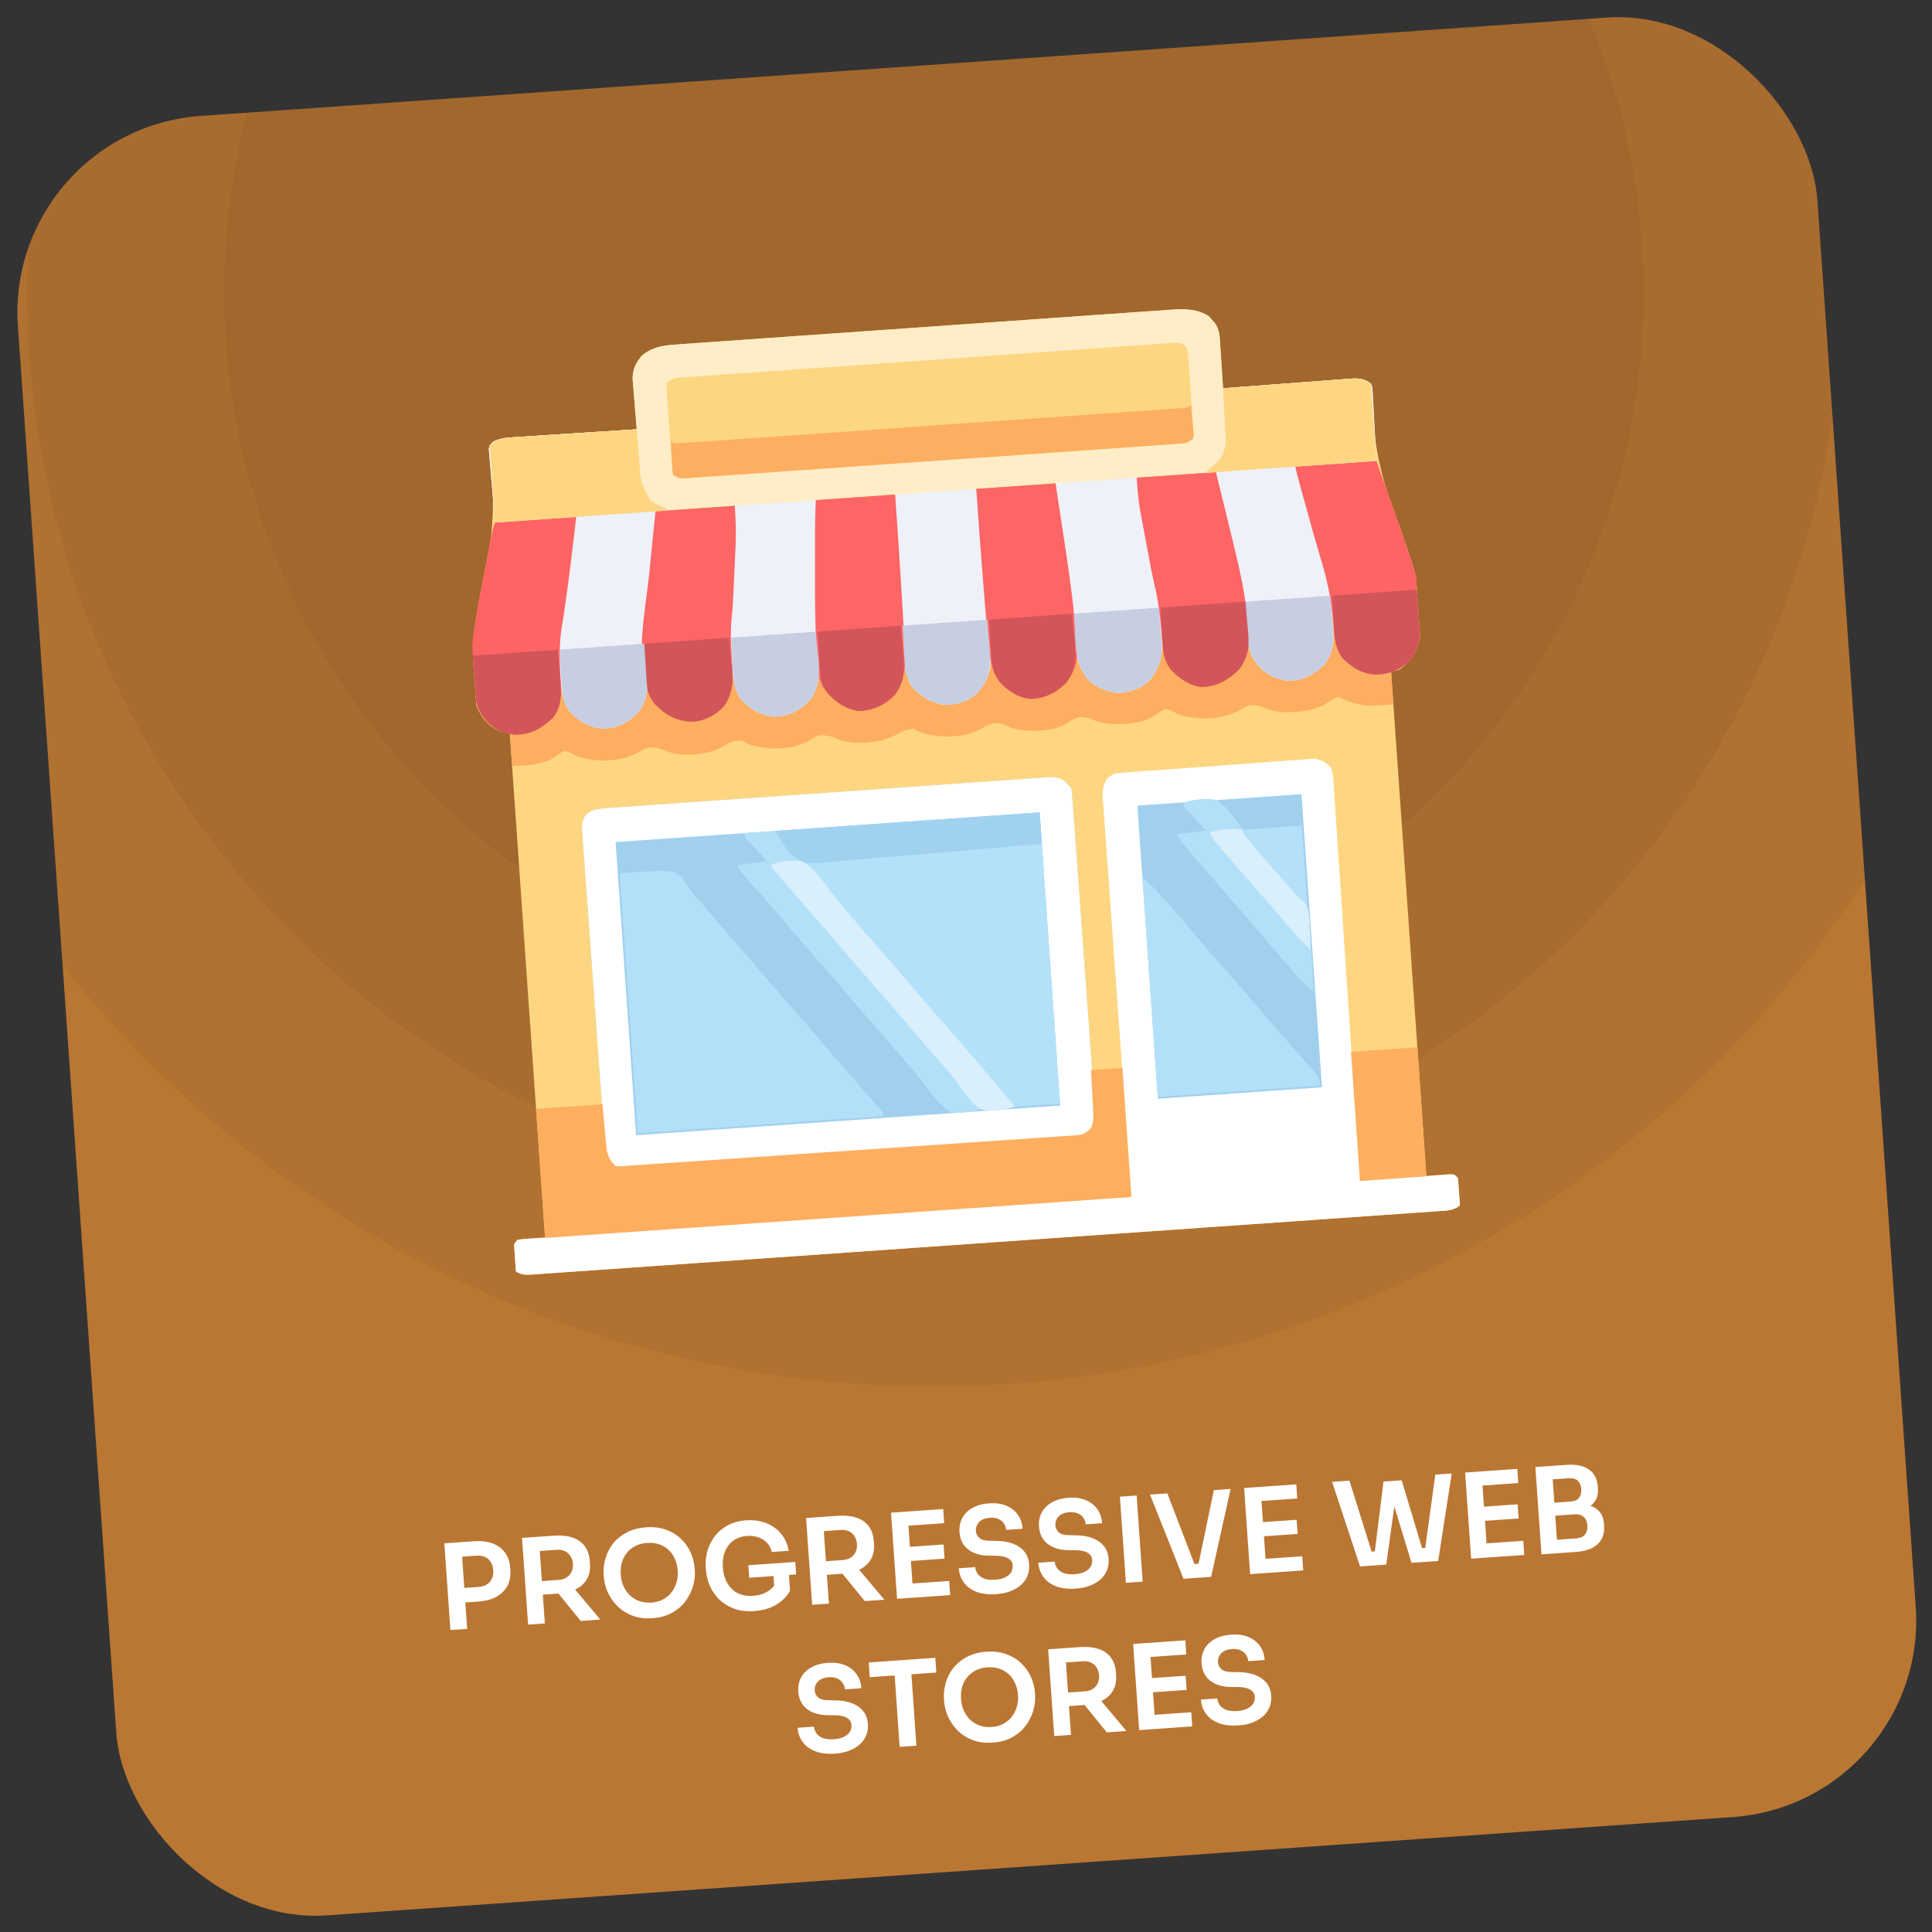 <svg width="196" height="196" viewBox="0 0 196 196" fill="none" xmlns="http://www.w3.org/2000/svg">
<rect x="0" y="0" width="196" height="196" fill="#333333" stroke="none"/>
<g clip-path="url(#clip0_3061_3069)">
<rect x="0.424" y="13.155" width="183" height="183" rx="20" transform="rotate(-4 0.424 13.155)" fill="#BA7733"/>
<ellipse cx="94.743" cy="29.664" rx="112" ry="111" transform="rotate(-4 94.743 29.664)" fill="black" fill-opacity="0.05"/>
<circle cx="94.75" cy="29.664" r="92" transform="rotate(-4 94.75 29.664)" fill="black" fill-opacity="0.05"/>
<circle cx="94.75" cy="29.664" r="72" transform="rotate(-4 94.75 29.664)" fill="black" fill-opacity="0.05"/>
<path d="M46.968 162.584L46.864 161.112L48.564 160.993C48.907 160.969 49.19 160.881 49.412 160.729C49.642 160.577 49.808 160.377 49.911 160.129C50.022 159.88 50.067 159.601 50.045 159.289C50.023 158.978 49.94 158.707 49.796 158.477C49.659 158.246 49.467 158.075 49.219 157.964C48.978 157.844 48.686 157.797 48.343 157.821L46.643 157.939L46.54 156.467L48.096 156.358C48.83 156.307 49.461 156.383 49.989 156.587C50.524 156.79 50.943 157.105 51.246 157.533C51.548 157.953 51.72 158.467 51.762 159.073L51.776 159.265C51.818 159.871 51.719 160.407 51.479 160.873C51.239 161.331 50.867 161.702 50.366 161.986C49.872 162.261 49.258 162.424 48.524 162.475L46.968 162.584ZM45.694 165.368L45.079 156.569L46.779 156.45L47.394 165.249L45.694 165.368ZM53.574 164.817L52.959 156.018L54.658 155.899L55.274 164.698L53.574 164.817ZM58.913 164.443L55.965 160.824L57.868 160.691L60.9 164.304L58.913 164.443ZM54.567 161.812L54.47 160.436L56.697 160.28C57.008 160.258 57.271 160.176 57.486 160.032C57.708 159.888 57.875 159.696 57.986 159.456C58.098 159.216 58.144 158.948 58.123 158.652C58.102 158.349 58.019 158.086 57.875 157.864C57.731 157.641 57.539 157.474 57.299 157.363C57.066 157.251 56.795 157.206 56.483 157.227L54.257 157.383L54.156 155.935L56.203 155.791C56.905 155.742 57.519 155.804 58.044 155.975C58.577 156.147 58.998 156.434 59.307 156.837C59.616 157.241 59.793 157.762 59.837 158.4L59.851 158.592C59.896 159.238 59.789 159.779 59.531 160.214C59.281 160.648 58.908 160.987 58.411 161.231C57.915 161.474 57.316 161.62 56.614 161.669L54.567 161.812ZM66.194 164.163C65.404 164.218 64.708 164.126 64.106 163.888C63.512 163.649 63.008 163.319 62.593 162.899C62.187 162.47 61.869 162.003 61.641 161.498C61.421 160.984 61.294 160.484 61.26 159.997L61.241 159.733C61.204 159.199 61.263 158.661 61.417 158.121C61.572 157.573 61.825 157.07 62.178 156.613C62.539 156.154 62.998 155.777 63.554 155.482C64.111 155.178 64.776 154.999 65.55 154.945C66.316 154.892 66.996 154.977 67.589 155.2C68.181 155.415 68.684 155.725 69.097 156.129C69.518 156.532 69.843 156.995 70.072 157.516C70.301 158.029 70.433 158.553 70.471 159.088L70.489 159.351C70.523 159.838 70.463 160.352 70.308 160.892C70.161 161.423 69.912 161.93 69.561 162.412C69.217 162.885 68.763 163.281 68.2 163.602C67.645 163.921 66.977 164.108 66.194 164.163ZM66.084 162.583C66.531 162.551 66.924 162.444 67.264 162.26C67.612 162.075 67.9 161.834 68.128 161.538C68.363 161.232 68.532 160.896 68.635 160.528C68.745 160.151 68.785 159.759 68.757 159.352C68.726 158.913 68.63 158.515 68.469 158.157C68.316 157.799 68.102 157.493 67.828 157.24C67.561 156.986 67.243 156.796 66.873 156.669C66.504 156.543 66.099 156.495 65.66 156.525C65.213 156.557 64.816 156.661 64.467 156.837C64.119 157.014 63.826 157.247 63.59 157.536C63.361 157.825 63.192 158.158 63.082 158.534C62.98 158.91 62.944 159.318 62.975 159.757C63.004 160.164 63.095 160.546 63.248 160.904C63.409 161.254 63.623 161.564 63.89 161.834C64.165 162.095 64.488 162.293 64.858 162.428C65.228 162.562 65.637 162.614 66.084 162.583ZM76.516 163.441C75.766 163.493 75.095 163.416 74.503 163.209C73.918 162.993 73.416 162.687 72.995 162.292C72.582 161.888 72.257 161.425 72.02 160.904C71.791 160.375 71.656 159.819 71.615 159.237L71.596 158.973C71.558 158.423 71.616 157.877 71.771 157.337C71.925 156.797 72.171 156.303 72.509 155.854C72.855 155.405 73.29 155.038 73.815 154.752C74.348 154.458 74.97 154.287 75.68 154.237C76.446 154.183 77.134 154.28 77.745 154.526C78.355 154.764 78.858 155.125 79.252 155.611C79.647 156.089 79.899 156.661 80.01 157.326L78.298 157.446C78.216 157.075 78.054 156.765 77.812 156.518C77.57 156.262 77.272 156.074 76.919 155.955C76.573 155.834 76.197 155.789 75.79 155.817C75.383 155.846 75.017 155.943 74.692 156.11C74.375 156.277 74.11 156.5 73.897 156.779C73.684 157.059 73.526 157.387 73.424 157.763C73.33 158.138 73.299 158.55 73.33 158.996C73.364 159.483 73.463 159.913 73.625 160.287C73.787 160.661 74.002 160.974 74.268 161.228C74.534 161.474 74.847 161.657 75.209 161.776C75.569 161.887 75.969 161.927 76.408 161.897C76.991 161.856 77.493 161.701 77.915 161.431C78.337 161.152 78.634 160.811 78.806 160.406L78.603 161.803L78.445 159.553L80.014 159.443L80.149 161.383C79.814 161.975 79.334 162.454 78.71 162.818C78.085 163.175 77.354 163.382 76.516 163.441ZM76.003 160.061L75.914 158.792L80.679 158.459L80.767 159.727L76.003 160.061ZM82.39 162.802L81.775 154.003L83.475 153.884L84.09 162.683L82.39 162.802ZM87.729 162.428L84.781 158.809L86.685 158.676L89.716 162.289L87.729 162.428ZM83.383 159.797L83.287 158.42L85.513 158.265C85.825 158.243 86.087 158.16 86.302 158.017C86.524 157.873 86.691 157.681 86.803 157.441C86.914 157.2 86.96 156.933 86.939 156.637C86.918 156.334 86.835 156.071 86.692 155.849C86.548 155.626 86.356 155.459 86.115 155.348C85.883 155.236 85.611 155.19 85.3 155.212L83.073 155.368L82.972 153.919L85.019 153.776C85.721 153.727 86.335 153.789 86.86 153.96C87.394 154.132 87.815 154.419 88.124 154.822C88.432 155.226 88.609 155.747 88.654 156.385L88.667 156.577C88.712 157.223 88.606 157.764 88.347 158.199C88.097 158.633 87.724 158.972 87.228 159.216C86.731 159.459 86.132 159.605 85.43 159.654L83.383 159.797ZM91.006 162.199L90.395 153.461L92.059 153.344L92.67 162.083L91.006 162.199ZM92.43 162.1L92.33 160.663L96.292 160.386L96.393 161.823L92.43 162.1ZM92.17 158.377L92.07 156.94L95.721 156.685L95.821 158.121L92.17 158.377ZM91.92 154.797L91.819 153.361L95.686 153.091L95.786 154.527L91.92 154.797ZM101.063 161.725C100.289 161.779 99.626 161.701 99.074 161.491C98.53 161.28 98.103 160.969 97.794 160.558C97.484 160.138 97.31 159.653 97.271 159.103L98.935 158.986C98.951 159.218 99.031 159.441 99.174 159.655C99.317 159.862 99.533 160.023 99.822 160.139C100.118 160.255 100.498 160.296 100.961 160.264C101.376 160.235 101.719 160.151 101.99 160.012C102.261 159.872 102.458 159.702 102.58 159.501C102.702 159.292 102.754 159.064 102.737 158.817C102.715 158.505 102.566 158.267 102.29 158.102C102.013 157.929 101.597 157.838 101.043 157.828L100.273 157.822C99.43 157.809 98.742 157.596 98.208 157.185C97.681 156.764 97.392 156.183 97.34 155.441C97.301 154.882 97.399 154.394 97.635 153.977C97.869 153.551 98.215 153.214 98.671 152.966C99.134 152.709 99.684 152.558 100.323 152.514C100.985 152.467 101.564 152.543 102.059 152.741C102.554 152.939 102.948 153.24 103.241 153.645C103.533 154.041 103.699 154.523 103.739 155.09L102.075 155.206C102.058 154.967 101.983 154.751 101.849 154.56C101.723 154.361 101.54 154.209 101.3 154.105C101.068 153.993 100.776 153.95 100.425 153.974C100.09 153.998 99.814 154.073 99.599 154.2C99.383 154.328 99.226 154.491 99.128 154.69C99.03 154.89 98.988 155.101 99.004 155.325C99.023 155.596 99.139 155.828 99.353 156.022C99.567 156.207 99.89 156.301 100.323 156.303L101.094 156.321C101.72 156.326 102.276 156.419 102.762 156.602C103.248 156.784 103.631 157.05 103.913 157.399C104.202 157.748 104.364 158.182 104.4 158.7C104.439 159.251 104.329 159.748 104.072 160.191C103.813 160.626 103.425 160.978 102.906 161.247C102.396 161.515 101.782 161.674 101.063 161.725ZM109.13 161.16C108.355 161.215 107.692 161.137 107.14 160.927C106.596 160.716 106.17 160.405 105.86 159.994C105.55 159.574 105.376 159.089 105.337 158.539L107.001 158.422C107.018 158.654 107.097 158.877 107.241 159.091C107.383 159.298 107.599 159.459 107.888 159.575C108.185 159.691 108.565 159.732 109.027 159.7C109.442 159.671 109.785 159.587 110.056 159.448C110.327 159.308 110.524 159.138 110.646 158.937C110.768 158.728 110.82 158.5 110.803 158.253C110.781 157.941 110.632 157.703 110.356 157.538C110.079 157.365 109.664 157.274 109.11 157.264L108.339 157.258C107.496 157.245 106.808 157.032 106.274 156.621C105.747 156.2 105.458 155.619 105.406 154.877C105.367 154.318 105.465 153.83 105.701 153.413C105.936 152.987 106.281 152.65 106.737 152.402C107.2 152.145 107.751 151.994 108.389 151.95C109.052 151.903 109.63 151.979 110.125 152.177C110.62 152.375 111.014 152.676 111.307 153.081C111.6 153.477 111.766 153.959 111.805 154.526L110.141 154.642C110.125 154.403 110.049 154.187 109.916 153.996C109.789 153.796 109.606 153.645 109.367 153.541C109.134 153.429 108.842 153.386 108.491 153.41C108.156 153.434 107.881 153.509 107.665 153.636C107.449 153.764 107.292 153.927 107.194 154.126C107.096 154.326 107.054 154.537 107.07 154.761C107.089 155.032 107.206 155.264 107.42 155.458C107.633 155.643 107.956 155.737 108.39 155.739L109.161 155.757C109.787 155.761 110.342 155.855 110.828 156.037C111.314 156.22 111.698 156.486 111.979 156.835C112.268 157.184 112.43 157.618 112.467 158.136C112.505 158.687 112.396 159.184 112.138 159.627C111.88 160.062 111.491 160.414 110.973 160.683C110.462 160.951 109.848 161.11 109.13 161.16ZM114.223 160.576L113.612 151.837L115.312 151.718L115.923 160.457L114.223 160.576ZM120.067 160.167L116.667 151.623L118.426 151.5L121.266 158.904L120.746 158.7L122.039 158.61L121.541 158.885L123.143 151.171L124.843 151.052L122.868 159.971L120.067 160.167ZM126.825 159.695L126.213 150.956L127.877 150.84L128.489 159.578L126.825 159.695ZM128.249 159.595L128.149 158.158L132.111 157.881L132.211 159.318L128.249 159.595ZM127.989 155.872L127.888 154.436L131.539 154.18L131.64 155.617L127.989 155.872ZM127.738 152.293L127.638 150.856L131.505 150.586L131.605 152.022L127.738 152.293ZM137.976 158.915L135.138 150.332L136.898 150.209L139.237 157.684L138.751 157.441L139.948 157.357L139.44 157.67L140.357 150.304L141.817 150.202L140.633 158.729L137.976 158.915ZM143.195 158.55L140.68 150.281L142.2 150.175L144.348 157.326L143.814 157.087L144.987 157.005L144.552 157.312L145.612 149.599L147.276 149.483L145.9 158.361L143.195 158.55ZM149.246 158.127L148.635 149.388L150.299 149.272L150.91 158.01L149.246 158.127ZM150.671 158.027L150.57 156.591L154.533 156.313L154.633 157.75L150.671 158.027ZM150.411 154.304L150.31 152.868L153.961 152.612L154.062 154.049L150.411 154.304ZM150.16 150.725L150.06 149.288L153.926 149.018L154.027 150.455L150.16 150.725ZM157.806 157.588L157.711 156.224L159.901 156.07C160.3 156.043 160.596 155.914 160.789 155.684C160.98 155.446 161.063 155.135 161.036 154.752C161.009 154.369 160.885 154.081 160.663 153.888C160.44 153.687 160.13 153.6 159.731 153.628L157.54 153.782L157.467 152.74L159.538 152.595C160.121 152.555 160.644 152.59 161.109 152.702C161.582 152.805 161.957 153.012 162.235 153.321C162.521 153.63 162.684 154.059 162.722 154.61L162.734 154.778C162.77 155.296 162.686 155.747 162.48 156.131C162.281 156.505 161.962 156.808 161.521 157.04C161.087 157.263 160.539 157.397 159.877 157.443L157.806 157.588ZM156.382 157.688L155.762 148.83L157.426 148.713L158.046 157.572L156.382 157.688ZM157.521 153.506L157.448 152.465L159.315 152.334C159.722 152.306 160.014 152.177 160.19 151.948C160.367 151.719 160.443 151.425 160.418 151.066C160.392 150.707 160.277 150.426 160.07 150.224C159.863 150.022 159.557 149.936 159.15 149.964L157.282 150.095L157.187 148.73L158.898 148.61C159.888 148.541 160.653 148.696 161.193 149.075C161.74 149.454 162.041 150.03 162.095 150.805L162.107 150.972C162.145 151.515 162.044 151.959 161.803 152.305C161.57 152.642 161.231 152.898 160.786 153.073C160.341 153.241 159.823 153.345 159.232 153.387L157.521 153.506ZM84.709 177.905C83.935 177.959 83.272 177.881 82.72 177.671C82.176 177.46 81.749 177.149 81.439 176.738C81.129 176.319 80.955 175.834 80.917 175.283L82.581 175.167C82.597 175.398 82.677 175.621 82.82 175.835C82.963 176.042 83.178 176.203 83.467 176.32C83.764 176.435 84.144 176.477 84.607 176.444C85.022 176.415 85.365 176.331 85.635 176.192C85.906 176.053 86.103 175.883 86.225 175.682C86.347 175.473 86.399 175.244 86.382 174.997C86.36 174.686 86.211 174.448 85.935 174.282C85.658 174.109 85.243 174.018 84.689 174.009L83.919 174.002C83.076 173.989 82.387 173.777 81.853 173.365C81.326 172.945 81.037 172.363 80.985 171.621C80.946 171.063 81.044 170.575 81.28 170.157C81.515 169.732 81.86 169.395 82.316 169.146C82.779 168.889 83.33 168.739 83.969 168.694C84.631 168.648 85.21 168.723 85.704 168.921C86.2 169.119 86.594 169.421 86.886 169.825C87.179 170.222 87.345 170.703 87.385 171.27L85.721 171.386C85.704 171.147 85.629 170.932 85.495 170.74C85.369 170.541 85.186 170.389 84.946 170.286C84.713 170.174 84.422 170.13 84.071 170.154C83.735 170.178 83.46 170.253 83.244 170.381C83.029 170.508 82.872 170.671 82.773 170.871C82.675 171.07 82.634 171.281 82.649 171.505C82.668 171.776 82.785 172.009 82.999 172.202C83.212 172.388 83.536 172.481 83.969 172.483L84.74 172.501C85.366 172.506 85.922 172.599 86.407 172.782C86.894 172.964 87.277 173.23 87.558 173.579C87.847 173.928 88.01 174.362 88.046 174.881C88.084 175.431 87.975 175.928 87.717 176.371C87.459 176.806 87.07 177.158 86.552 177.427C86.041 177.695 85.427 177.855 84.709 177.905ZM91.268 177.218L90.745 169.736L92.445 169.617L92.968 177.099L91.268 177.218ZM88.236 170.152L88.132 168.655L94.883 168.183L94.988 169.68L88.236 170.152ZM100.716 176.785C99.926 176.841 99.23 176.749 98.627 176.51C98.033 176.271 97.529 175.942 97.115 175.522C96.708 175.093 96.391 174.626 96.163 174.121C95.942 173.607 95.815 173.106 95.781 172.62L95.763 172.356C95.725 171.821 95.784 171.284 95.939 170.744C96.093 170.196 96.346 169.693 96.699 169.235C97.06 168.777 97.519 168.4 98.076 168.104C98.632 167.801 99.297 167.622 100.071 167.568C100.837 167.514 101.517 167.599 102.11 167.822C102.702 168.038 103.205 168.347 103.618 168.751C104.039 169.155 104.365 169.617 104.593 170.139C104.822 170.652 104.955 171.176 104.992 171.711L105.01 171.974C105.045 172.461 104.984 172.974 104.83 173.515C104.682 174.046 104.433 174.553 104.082 175.034C103.738 175.508 103.284 175.904 102.721 176.224C102.166 176.544 101.498 176.731 100.716 176.785ZM100.605 175.205C101.052 175.174 101.446 175.066 101.785 174.882C102.133 174.697 102.421 174.457 102.649 174.16C102.885 173.855 103.053 173.518 103.156 173.15C103.266 172.774 103.307 172.382 103.278 171.975C103.248 171.536 103.152 171.138 102.99 170.78C102.837 170.422 102.623 170.116 102.349 169.863C102.082 169.609 101.764 169.418 101.395 169.292C101.025 169.165 100.621 169.117 100.182 169.148C99.735 169.179 99.337 169.283 98.989 169.46C98.64 169.637 98.347 169.87 98.111 170.159C97.883 170.448 97.713 170.78 97.603 171.157C97.501 171.533 97.466 171.94 97.496 172.379C97.525 172.786 97.616 173.169 97.769 173.527C97.93 173.877 98.144 174.187 98.412 174.457C98.686 174.718 99.009 174.916 99.379 175.05C99.75 175.185 100.158 175.237 100.605 175.205ZM106.951 176.121L106.336 167.322L108.036 167.203L108.651 176.002L106.951 176.121ZM112.29 175.748L109.343 172.128L111.246 171.995L114.277 175.609L112.29 175.748ZM107.944 173.116L107.848 171.74L110.074 171.584C110.386 171.562 110.649 171.48 110.863 171.336C111.086 171.192 111.253 171 111.364 170.76C111.476 170.52 111.521 170.252 111.5 169.957C111.479 169.653 111.397 169.39 111.253 169.168C111.109 168.945 110.917 168.778 110.676 168.667C110.444 168.555 110.172 168.51 109.861 168.531L107.634 168.687L107.533 167.239L109.58 167.095C110.282 167.046 110.896 167.108 111.421 167.279C111.955 167.451 112.376 167.738 112.685 168.141C112.994 168.545 113.17 169.066 113.215 169.704L113.228 169.896C113.274 170.542 113.167 171.083 112.909 171.518C112.658 171.953 112.285 172.291 111.789 172.535C111.293 172.778 110.693 172.924 109.991 172.973L107.944 173.116ZM115.567 175.518L114.956 166.78L116.62 166.663L117.231 175.402L115.567 175.518ZM116.991 175.419L116.891 173.982L120.853 173.705L120.954 175.142L116.991 175.419ZM116.731 171.696L116.631 170.259L120.282 170.004L120.382 171.441L116.731 171.696ZM116.481 168.117L116.38 166.68L120.247 166.41L120.347 167.846L116.481 168.117ZM125.624 175.044C124.85 175.098 124.187 175.02 123.635 174.81C123.091 174.599 122.665 174.288 122.355 173.877C122.045 173.457 121.871 172.972 121.832 172.422L123.496 172.305C123.512 172.537 123.592 172.76 123.736 172.974C123.878 173.181 124.094 173.342 124.383 173.458C124.68 173.574 125.059 173.616 125.522 173.583C125.937 173.554 126.28 173.47 126.551 173.331C126.822 173.192 127.019 173.021 127.141 172.82C127.263 172.611 127.315 172.383 127.298 172.136C127.276 171.825 127.127 171.586 126.851 171.421C126.574 171.248 126.159 171.157 125.605 171.148L124.834 171.141C123.991 171.128 123.303 170.916 122.769 170.504C122.242 170.084 121.953 169.502 121.901 168.76C121.862 168.201 121.96 167.713 122.196 167.296C122.431 166.871 122.776 166.534 123.232 166.285C123.695 166.028 124.246 165.878 124.884 165.833C125.547 165.787 126.125 165.862 126.62 166.06C127.115 166.258 127.509 166.56 127.802 166.964C128.095 167.361 128.261 167.842 128.3 168.409L126.636 168.525C126.619 168.286 126.544 168.071 126.411 167.879C126.284 167.68 126.101 167.528 125.862 167.425C125.629 167.312 125.337 167.269 124.986 167.293C124.651 167.317 124.376 167.392 124.16 167.519C123.944 167.647 123.787 167.81 123.689 168.01C123.591 168.209 123.549 168.42 123.565 168.644C123.584 168.915 123.7 169.148 123.915 169.341C124.128 169.527 124.451 169.62 124.884 169.622L125.656 169.64C126.281 169.645 126.837 169.738 127.323 169.921C127.809 170.103 128.193 170.369 128.474 170.718C128.763 171.067 128.925 171.501 128.962 172.019C129 172.57 128.891 173.067 128.633 173.51C128.375 173.945 127.986 174.297 127.468 174.566C126.957 174.834 126.343 174.993 125.624 175.044Z" fill="white"/>
<g clip-path="url(#clip1_3061_3069)">
<path d="M69.19 34.911C69.408 34.895 69.626 34.879 69.851 34.862C70.455 34.819 71.058 34.776 71.662 34.735C72.314 34.69 72.966 34.643 73.618 34.596C74.895 34.504 76.171 34.414 77.448 34.326C78.486 34.253 79.523 34.181 80.561 34.107C80.709 34.097 80.857 34.086 81.009 34.075C81.309 34.054 81.609 34.033 81.91 34.012C84.725 33.813 87.54 33.617 90.355 33.421C92.929 33.242 95.502 33.06 98.076 32.876C100.72 32.688 103.364 32.501 106.009 32.317C107.493 32.214 108.977 32.109 110.461 32.003C111.724 31.912 112.987 31.824 114.251 31.738C114.895 31.694 115.539 31.649 116.183 31.602C116.882 31.551 117.582 31.503 118.281 31.457C118.584 31.433 118.584 31.433 118.894 31.41C120.212 31.327 121.535 31.334 122.659 32.108C122.749 32.212 122.84 32.316 122.933 32.423C123.028 32.527 123.122 32.631 123.22 32.738C123.728 33.425 123.729 34.086 123.784 34.915C123.797 35.107 123.797 35.107 123.81 35.303C123.838 35.711 123.864 36.119 123.89 36.527C123.908 36.804 123.927 37.081 123.945 37.358C123.991 38.036 124.035 38.714 124.079 39.392C124.252 39.379 124.426 39.365 124.605 39.351C126.241 39.225 127.878 39.102 129.515 38.983C130.357 38.921 131.198 38.858 132.04 38.793C132.852 38.73 133.664 38.669 134.477 38.611C134.786 38.589 135.096 38.565 135.406 38.54C135.84 38.506 136.274 38.475 136.708 38.445C136.9 38.428 136.9 38.428 137.095 38.411C137.893 38.361 138.424 38.44 139.081 38.907C139.18 39.419 139.21 39.825 139.209 40.339C139.219 40.651 139.231 40.963 139.244 41.274C139.25 41.442 139.256 41.61 139.262 41.783C139.448 46.199 140.663 50.127 142.182 54.235C143.149 56.861 143.846 59.345 144.041 62.14C144.051 62.267 144.061 62.394 144.07 62.524C144.194 64.296 144.12 65.525 143.029 66.977C141.961 68.027 141.961 68.027 141.122 68.085C142.304 84.998 143.487 101.91 144.705 119.335C145.631 119.271 146.557 119.206 147.511 119.139C148.008 119.571 147.991 119.86 148.042 120.495C148.051 120.624 148.059 120.753 148.068 120.886C148.086 121.079 148.086 121.079 148.104 121.276C148.131 121.651 148.131 121.651 148.107 122.293C147.428 122.817 146.856 122.808 146.03 122.861C145.79 122.879 145.79 122.879 145.545 122.897C145.003 122.936 144.461 122.973 143.919 123.009C143.529 123.037 143.138 123.065 142.748 123.093C141.671 123.17 140.594 123.244 139.518 123.318C138.358 123.399 137.198 123.481 136.038 123.563C133.897 123.714 131.755 123.864 129.613 124.013C127.634 124.15 125.656 124.288 123.677 124.427C123.546 124.436 123.415 124.446 123.28 124.455C122.748 124.492 122.216 124.53 121.684 124.567C116.689 124.917 111.695 125.266 106.7 125.613C102.26 125.922 97.82 126.232 93.38 126.544C88.395 126.895 83.41 127.244 78.424 127.592C77.893 127.629 77.362 127.666 76.831 127.703C76.635 127.717 76.635 127.717 76.435 127.731C74.457 127.868 72.48 128.007 70.502 128.146C68.254 128.305 66.006 128.462 63.758 128.617C62.61 128.696 61.462 128.776 60.315 128.858C59.265 128.932 58.216 129.005 57.166 129.076C56.785 129.102 56.404 129.129 56.023 129.157C55.508 129.194 54.993 129.229 54.477 129.263C54.252 129.28 54.252 129.28 54.023 129.298C53.309 129.343 52.978 129.352 52.341 128.989C52.256 128.508 52.207 128.075 52.185 127.591C52.175 127.462 52.166 127.333 52.156 127.2C52.099 126.237 52.099 126.237 52.493 125.783C53.419 125.719 54.345 125.654 55.299 125.587C54.116 108.675 52.933 91.762 51.715 74.337C51.402 74.297 51.089 74.257 50.767 74.216C49.539 73.682 48.829 72.784 48.326 71.567C47.718 67.695 47.988 64.207 48.819 60.394C49.762 56.055 50.307 51.978 49.843 47.526C49.828 47.367 49.812 47.209 49.796 47.046C49.765 46.755 49.729 46.465 49.687 46.175C49.643 45.793 49.643 45.793 49.675 45.159C50.365 44.506 51.048 44.42 51.96 44.371C52.097 44.361 52.234 44.352 52.375 44.342C52.825 44.31 53.276 44.283 53.727 44.256C54.04 44.235 54.353 44.214 54.666 44.193C55.489 44.138 56.312 44.086 57.135 44.034C57.975 43.981 58.816 43.925 59.656 43.869C61.303 43.76 62.951 43.654 64.599 43.551C64.584 43.382 64.569 43.212 64.554 43.037C64.5 42.404 64.449 41.771 64.399 41.138C64.377 40.864 64.354 40.591 64.33 40.318C64.296 39.923 64.265 39.529 64.235 39.135C64.215 38.898 64.196 38.661 64.176 38.417C64.203 37.408 64.498 36.796 65.154 36.041C66.384 35.056 67.667 35.012 69.19 34.911Z" fill="#FED681"/>
<path d="M69.189 34.911C69.408 34.895 69.626 34.879 69.851 34.862C70.455 34.819 71.058 34.776 71.662 34.735C72.314 34.69 72.966 34.643 73.618 34.596C74.894 34.504 76.171 34.414 77.448 34.326C78.485 34.253 79.523 34.18 80.561 34.107C80.709 34.097 80.856 34.086 81.009 34.075C81.309 34.054 81.609 34.033 81.91 34.012C84.725 33.813 87.54 33.616 90.355 33.421C92.928 33.242 95.502 33.06 98.076 32.876C100.72 32.688 103.364 32.501 106.009 32.317C107.493 32.213 108.977 32.109 110.46 32.003C111.724 31.912 112.987 31.824 114.251 31.738C114.895 31.694 115.539 31.649 116.183 31.602C116.882 31.551 117.582 31.503 118.281 31.457C118.584 31.433 118.584 31.433 118.894 31.41C120.212 31.327 121.535 31.334 122.659 32.108C122.749 32.212 122.84 32.316 122.933 32.423C123.028 32.527 123.122 32.631 123.22 32.738C123.728 33.425 123.729 34.086 123.784 34.915C123.797 35.107 123.797 35.107 123.81 35.303C123.838 35.711 123.864 36.119 123.89 36.527C123.908 36.804 123.927 37.081 123.945 37.357C123.991 38.035 124.035 38.714 124.078 39.392C124.252 39.378 124.426 39.365 124.605 39.351C126.241 39.225 127.878 39.102 129.515 38.982C130.357 38.921 131.198 38.858 132.04 38.792C132.852 38.73 133.664 38.669 134.477 38.611C134.786 38.589 135.096 38.565 135.406 38.54C135.84 38.506 136.274 38.475 136.708 38.445C136.9 38.428 136.9 38.428 137.095 38.411C137.893 38.361 138.429 38.431 139.081 38.907C139.219 39.264 139.219 39.264 139.242 39.684C139.253 39.843 139.264 40.003 139.276 40.167C139.283 40.334 139.289 40.501 139.297 40.673C139.306 40.827 139.316 40.981 139.326 41.14C139.362 41.715 139.389 42.29 139.417 42.865C139.487 44.151 139.558 45.437 139.631 46.762C136.981 47.01 134.331 47.257 131.601 47.512C132.319 50.251 133.057 52.981 133.854 55.698C134.027 56.288 134.196 56.878 134.365 57.468C134.438 57.713 134.438 57.713 134.513 57.963C134.901 59.334 135.037 60.71 135.136 62.125C135.164 62.524 135.199 62.922 135.234 63.321C135.36 64.935 135.352 66.082 134.37 67.427C133.296 68.429 132.276 69.023 130.782 69.073C129.517 68.966 128.49 68.465 127.643 67.524C126.968 66.683 126.64 65.92 126.566 64.842C126.549 64.632 126.532 64.422 126.514 64.206C126.487 63.866 126.487 63.866 126.459 63.519C126.184 60.533 125.545 57.677 124.833 54.77C124.611 53.856 124.394 52.941 124.176 52.027C124.061 51.544 123.944 51.062 123.827 50.579C123.749 50.256 123.749 50.256 123.669 49.925C123.623 49.737 123.577 49.548 123.53 49.354C123.423 48.836 123.423 48.836 123.358 47.9C120.704 48.086 118.049 48.272 115.315 48.463C115.465 49.249 115.615 50.035 115.769 50.844C117.621 60.66 117.621 60.66 117.841 64.086C117.857 64.323 117.873 64.56 117.89 64.803C117.966 66.44 117.743 67.626 116.707 68.932C115.792 69.86 114.665 70.266 113.375 70.298C112.251 70.18 111.185 69.734 110.368 68.944C109.474 67.775 109.184 66.83 109.051 65.39C109.033 65.223 109.015 65.055 108.997 64.883C108.959 64.522 108.922 64.161 108.886 63.8C108.79 62.838 108.685 61.877 108.581 60.916C108.559 60.719 108.538 60.523 108.516 60.32C108.255 57.943 107.909 55.579 107.558 53.214C107.524 52.981 107.524 52.981 107.489 52.743C107.447 52.457 107.404 52.171 107.36 51.885C107.219 50.931 107.153 50.008 107.085 49.038C104.431 49.224 101.777 49.409 99.042 49.601C99.156 50.589 99.156 50.589 99.273 51.597C99.598 54.531 99.822 57.472 100.032 60.416C100.085 61.17 100.143 61.923 100.201 62.677C100.245 63.265 100.287 63.854 100.329 64.443C100.349 64.721 100.37 64.999 100.392 65.277C100.422 65.663 100.449 66.049 100.474 66.436C100.49 66.654 100.506 66.872 100.523 67.097C100.471 68.413 99.917 69.534 98.998 70.467C97.945 71.263 96.811 71.6 95.496 71.464C94.209 71.132 93.115 70.535 92.347 69.428C91.966 68.627 91.82 67.949 91.76 67.066C91.751 66.944 91.742 66.823 91.733 66.697C91.704 66.295 91.678 65.894 91.652 65.492C91.632 65.207 91.612 64.923 91.593 64.638C91.551 64.04 91.511 63.442 91.471 62.844C91.422 62.092 91.37 61.341 91.318 60.59C91.075 57.118 90.897 53.656 90.812 50.176C88.158 50.362 85.504 50.547 82.769 50.739C82.786 51.332 82.802 51.926 82.819 52.538C82.875 54.727 82.883 56.916 82.885 59.106C82.883 62.159 82.883 62.159 82.984 65.21C82.996 65.457 83.009 65.704 83.021 65.959C83.046 66.4 83.074 66.842 83.107 67.283C83.184 68.637 83.002 69.705 82.298 70.883C81.243 72.039 80.182 72.643 78.609 72.715C77.236 72.621 76.128 71.973 75.193 70.993C74.326 69.745 74.338 68.304 74.239 66.841C74.23 66.708 74.22 66.575 74.21 66.437C73.987 63.16 74.131 59.905 74.298 56.629C74.33 55.978 74.358 55.325 74.386 54.673C74.434 53.553 74.487 52.434 74.54 51.314C71.885 51.5 69.231 51.685 66.497 51.876C66.482 52.994 66.482 52.994 66.466 54.134C66.442 54.515 66.412 54.896 66.373 55.276C66.353 55.471 66.334 55.665 66.313 55.866C66.292 56.069 66.271 56.271 66.249 56.48C66.204 56.928 66.16 57.376 66.116 57.824C66.093 58.054 66.07 58.284 66.047 58.522C65.525 63.553 65.525 63.553 65.662 68.598C65.779 69.93 65.597 70.937 64.903 72.099C63.848 73.256 62.787 73.859 61.214 73.931C59.833 73.837 58.727 73.187 57.797 72.191C56.946 71.023 56.932 69.725 56.828 68.329C56.813 68.134 56.813 68.134 56.798 67.935C56.571 64.747 57.002 61.675 57.479 58.528C57.6 57.718 57.705 56.905 57.813 56.092C57.906 55.396 58.003 54.7 58.101 54.005C58.163 53.55 58.221 53.094 58.28 52.639C55.621 52.763 52.963 52.887 50.224 53.014C50.115 51.731 50.006 50.448 49.893 49.126C49.856 48.721 49.819 48.317 49.782 47.9C49.756 47.579 49.732 47.259 49.707 46.938C49.691 46.772 49.674 46.605 49.657 46.434C49.646 46.274 49.635 46.115 49.623 45.951C49.611 45.813 49.6 45.674 49.588 45.532C49.675 45.158 49.675 45.158 50.039 44.806C50.681 44.475 51.252 44.409 51.96 44.371C52.097 44.361 52.234 44.352 52.375 44.342C52.825 44.31 53.276 44.283 53.727 44.256C54.04 44.235 54.353 44.214 54.666 44.193C55.489 44.138 56.312 44.086 57.135 44.034C57.975 43.981 58.816 43.925 59.656 43.869C61.303 43.76 62.951 43.654 64.599 43.551C64.584 43.381 64.569 43.212 64.554 43.037C64.5 42.404 64.449 41.771 64.399 41.138C64.377 40.864 64.354 40.591 64.33 40.318C64.296 39.923 64.265 39.529 64.235 39.135C64.215 38.898 64.196 38.661 64.176 38.417C64.202 37.407 64.498 36.796 65.154 36.041C66.384 35.056 67.667 35.012 69.189 34.911Z" fill="#FFEDC7"/>
<path d="M61.874 81.966C62.165 81.943 62.165 81.943 62.462 81.92C63.113 81.871 63.765 81.828 64.416 81.786C64.883 81.752 65.35 81.717 65.816 81.683C66.952 81.599 68.089 81.52 69.226 81.444C70.15 81.381 71.073 81.317 71.997 81.251C72.194 81.237 72.194 81.237 72.395 81.223C72.662 81.204 72.929 81.185 73.196 81.166C75.7 80.988 78.205 80.816 80.709 80.646C82.858 80.5 85.007 80.349 87.156 80.195C89.65 80.015 92.146 79.839 94.641 79.667C94.907 79.649 95.173 79.63 95.439 79.612C95.636 79.599 95.636 79.599 95.836 79.585C96.759 79.521 97.681 79.455 98.604 79.388C99.845 79.299 101.087 79.214 102.329 79.133C102.785 79.102 103.242 79.07 103.698 79.036C104.319 78.99 104.941 78.949 105.563 78.911C105.745 78.896 105.926 78.881 106.113 78.866C106.986 78.818 107.35 78.804 108.089 79.319C108.219 79.466 108.348 79.614 108.482 79.766C108.548 79.823 108.614 79.88 108.682 79.94C108.733 80.376 108.771 80.807 108.802 81.245C108.813 81.383 108.823 81.522 108.834 81.664C108.869 82.131 108.903 82.598 108.937 83.065C108.962 83.399 108.987 83.732 109.011 84.066C109.093 85.164 109.173 86.263 109.252 87.362C109.28 87.739 109.307 88.117 109.335 88.495C109.449 90.066 109.562 91.637 109.674 93.208C109.835 95.462 109.998 97.715 110.167 99.969C110.285 101.552 110.399 103.135 110.511 104.718C110.578 105.665 110.646 106.611 110.718 107.557C110.786 108.447 110.85 109.337 110.91 110.228C110.933 110.555 110.957 110.882 110.983 111.208C111.019 111.654 111.048 112.101 111.076 112.547C111.088 112.676 111.1 112.805 111.112 112.938C111.154 113.725 111.024 114.32 110.513 114.938C109.865 115.426 109.082 115.4 108.297 115.443C108.102 115.458 107.907 115.474 107.707 115.489C107.052 115.538 106.398 115.58 105.743 115.621C105.274 115.655 104.805 115.689 104.337 115.724C103.195 115.807 102.053 115.884 100.911 115.96C99.582 116.048 98.252 116.141 96.923 116.235C94.551 116.402 92.179 116.563 89.807 116.722C87.505 116.876 85.203 117.034 82.901 117.197C80.395 117.375 77.889 117.55 75.382 117.721C75.115 117.739 74.848 117.757 74.58 117.776C74.383 117.789 74.383 117.789 74.182 117.803C73.255 117.866 72.328 117.931 71.401 117.997C70.154 118.085 68.907 118.169 67.659 118.25C67.201 118.28 66.743 118.312 66.284 118.345C65.66 118.39 65.035 118.43 64.411 118.469C64.137 118.491 64.137 118.491 63.857 118.512C62.635 118.582 62.635 118.582 62.005 118.193C61.453 117.476 61.421 116.778 61.359 115.909C61.349 115.77 61.338 115.631 61.328 115.488C61.292 115.022 61.259 114.556 61.225 114.089C61.2 113.755 61.175 113.421 61.15 113.088C61.069 111.99 60.989 110.893 60.91 109.795C60.882 109.418 60.855 109.04 60.827 108.663C60.713 107.092 60.6 105.522 60.488 103.952C60.328 101.7 60.164 99.448 59.996 97.197C59.878 95.614 59.764 94.032 59.652 92.449C59.585 91.503 59.517 90.557 59.444 89.612C59.377 88.723 59.313 87.834 59.253 86.944C59.23 86.617 59.206 86.291 59.18 85.965C59.145 85.519 59.115 85.073 59.087 84.628C59.075 84.498 59.063 84.369 59.051 84.236C59.017 83.584 59.102 83.22 59.419 82.646C60.211 82.033 60.894 82.023 61.874 81.966Z" fill="#A0D0EE"/>
<path d="M50.224 53.014C52.94 52.825 55.656 52.635 58.454 52.439C58.138 55.32 57.798 58.189 57.375 61.056C57.286 61.66 57.201 62.265 57.116 62.87C57.09 63.038 57.064 63.207 57.037 63.38C56.844 64.792 56.901 66.173 57 67.589C57.027 67.988 57.048 68.387 57.069 68.786C57.156 70.191 57.274 71.254 58.157 72.383C59.184 73.277 60.23 73.757 61.6 73.74C62.687 73.622 63.541 73.227 64.368 72.513C65.166 71.446 65.565 70.504 65.473 69.169C65.261 65.53 65.489 62.024 65.857 58.403C65.944 57.532 66.026 56.66 66.11 55.789C66.235 54.484 66.366 53.181 66.497 51.877C69.151 51.691 71.805 51.505 74.54 51.314C74.635 52.686 74.69 53.967 74.621 55.327C74.613 55.505 74.605 55.682 74.597 55.864C74.571 56.423 74.544 56.983 74.517 57.542C74.499 57.918 74.482 58.294 74.465 58.669C74.433 59.361 74.4 60.053 74.367 60.745C74.36 60.9 74.352 61.054 74.345 61.213C74.331 61.512 74.316 61.812 74.3 62.111C74.236 63.433 74.309 64.739 74.398 66.059C74.425 66.477 74.448 66.895 74.472 67.313C74.489 67.582 74.507 67.852 74.525 68.121C74.548 68.483 74.548 68.483 74.571 68.852C74.774 70.058 75.358 71.117 76.352 71.863C77.511 72.494 78.674 72.684 79.958 72.362C81.325 71.773 82.117 71.092 82.697 69.711C82.983 68.872 82.953 68.095 82.912 67.218C82.903 66.966 82.903 66.966 82.894 66.708C82.882 66.346 82.868 65.983 82.853 65.621C82.815 64.654 82.785 63.688 82.755 62.722C82.749 62.524 82.742 62.326 82.736 62.123C82.674 60.065 82.668 58.008 82.676 55.949C82.676 55.7 82.676 55.7 82.677 55.445C82.678 54.971 82.68 54.498 82.683 54.024C82.683 53.888 82.684 53.751 82.685 53.611C82.692 52.651 82.73 51.699 82.769 50.739C85.424 50.553 88.078 50.367 90.812 50.176C90.896 51.471 90.98 52.766 91.067 54.1C91.121 54.921 91.176 55.742 91.231 56.563C91.319 57.866 91.406 59.169 91.49 60.472C91.557 61.523 91.627 62.573 91.699 63.623C91.726 64.024 91.752 64.424 91.777 64.825C91.812 65.387 91.851 65.948 91.89 66.51C91.9 66.675 91.909 66.84 91.919 67.01C92.022 68.379 92.42 69.429 93.437 70.413C94.453 71.176 95.635 71.41 96.882 71.262C98.119 70.958 99.059 70.328 99.772 69.273C100.233 68.504 100.342 67.852 100.279 66.963C100.268 66.81 100.258 66.656 100.247 66.498C100.235 66.331 100.222 66.164 100.21 65.992C100.191 65.726 100.191 65.726 100.172 65.455C100.131 64.87 100.089 64.286 100.046 63.701C100.018 63.295 99.989 62.889 99.961 62.484C99.885 61.416 99.809 60.349 99.732 59.281C99.64 58 99.55 56.719 99.459 55.438C99.321 53.492 99.181 51.547 99.042 49.601C101.696 49.415 104.35 49.23 107.085 49.038C108.133 55.848 108.133 55.848 108.55 58.898C108.582 59.129 108.613 59.36 108.646 59.599C108.806 60.794 108.942 61.988 109.046 63.19C109.068 63.434 109.09 63.678 109.113 63.93C109.153 64.391 109.189 64.853 109.221 65.314C109.343 66.728 109.644 67.788 110.542 68.908C110.983 69.307 110.983 69.307 111.454 69.514C111.601 69.589 111.748 69.664 111.9 69.742C113 70.207 114.129 70.172 115.237 69.738C116.335 69.147 117.055 68.432 117.571 67.289C117.844 66.167 117.652 64.974 117.576 63.835C117.563 63.634 117.563 63.634 117.55 63.429C117.299 59.763 116.645 56.137 115.868 52.548C115.791 52.193 115.791 52.193 115.713 51.831C115.668 51.627 115.622 51.423 115.575 51.213C115.422 50.305 115.379 49.381 115.315 48.463C117.969 48.277 120.623 48.092 123.358 47.9C124.071 50.822 124.071 50.822 124.378 52.106C124.584 52.969 124.791 53.833 125.003 54.695C125.207 55.528 125.408 56.361 125.605 57.196C125.637 57.334 125.67 57.471 125.703 57.613C126.208 59.782 126.527 61.914 126.653 64.141C126.751 65.552 127.062 66.563 127.937 67.692C128.378 68.09 128.378 68.09 128.849 68.297C128.996 68.373 129.143 68.448 129.295 68.525C130.257 68.932 131.132 68.911 132.144 68.713C133.338 68.218 134.166 67.581 134.805 66.46C135.27 65.282 135.116 64.1 135.035 62.861C135.027 62.73 135.019 62.6 135.01 62.466C134.791 59.277 133.937 56.295 133.026 53.245C132.794 52.462 132.577 51.675 132.357 50.889C132.169 50.216 131.976 49.545 131.783 48.874C131.644 48.365 131.523 47.851 131.401 47.338C134.117 47.148 136.832 46.958 139.631 46.763C140.017 47.852 140.403 48.941 140.801 50.064C140.994 50.603 140.994 50.603 141.191 51.153C143.892 58.729 143.892 58.729 144.103 62.332C144.117 62.57 144.131 62.809 144.146 63.054C144.189 64.618 143.986 65.703 143.029 66.977C141.961 68.027 141.961 68.027 141.122 68.085C141.199 69.196 141.277 70.308 141.357 71.452C139.504 71.637 137.902 71.771 136.219 70.883C135.696 70.668 135.696 70.668 135.321 70.865C134.953 71.083 134.953 71.083 134.624 71.326C133.61 71.956 132.556 72.14 131.39 72.22C131.251 72.23 131.111 72.239 130.968 72.249C129.979 72.299 129.178 72.19 128.257 71.799C127.523 71.531 126.949 71.423 126.226 71.758C126.066 71.858 125.906 71.959 125.74 72.062C123.949 73.019 121.766 73.088 119.819 72.56C119.434 72.421 119.434 72.421 118.824 72.1C118.3 71.885 118.3 71.885 117.92 72.082C117.547 72.3 117.547 72.3 117.21 72.544C116.215 73.189 115.257 73.35 114.1 73.429C113.951 73.439 113.802 73.45 113.649 73.46C112.461 73.521 111.541 73.314 110.443 72.862C109.63 72.663 109.26 72.742 108.56 73.158C108.445 73.236 108.33 73.313 108.211 73.393C106.808 74.255 104.418 74.293 102.866 73.927C102.267 73.704 102.267 73.704 101.753 73.469C101.121 73.271 100.776 73.37 100.155 73.582C99.892 73.722 99.632 73.87 99.376 74.024C97.66 74.879 95.436 74.877 93.611 74.387C93.248 74.252 93.248 74.252 92.66 73.918C92.117 73.982 91.674 74.111 91.2 74.389C89.563 75.337 87.413 75.552 85.562 75.19C85.067 75.024 85.067 75.024 84.663 74.848C84.13 74.645 83.692 74.585 83.121 74.585C82.633 74.799 82.633 74.799 82.159 75.11C80.356 76.072 78.174 76.129 76.216 75.603C75.853 75.469 75.853 75.469 75.265 75.134C74.414 75.044 73.809 75.446 73.095 75.855C71.722 76.585 69.706 76.712 68.188 76.407C67.695 76.239 67.695 76.239 67.281 76.063C66.547 75.795 65.973 75.687 65.25 76.022C65.09 76.122 64.93 76.223 64.764 76.326C62.973 77.283 60.789 77.352 58.843 76.824C58.458 76.685 58.458 76.685 57.848 76.364C57.325 76.148 57.325 76.148 56.95 76.346C56.577 76.573 56.215 76.813 55.852 77.055C54.605 77.658 53.314 77.635 51.95 77.704C51.873 76.593 51.795 75.482 51.715 74.337C51.402 74.297 51.089 74.257 50.767 74.216C49.539 73.682 48.829 72.784 48.326 71.567C47.67 67.425 48.048 63.623 48.868 59.547C49.005 58.857 49.133 58.165 49.262 57.473C49.997 53.561 49.997 53.561 50.224 53.014Z" fill="#FEAE60"/>
<path d="M113.757 78.405C113.932 78.391 114.108 78.377 114.288 78.363C114.48 78.349 114.672 78.335 114.87 78.322C115.073 78.306 115.275 78.29 115.484 78.274C116.155 78.222 116.827 78.174 117.498 78.126C117.964 78.091 118.431 78.057 118.897 78.023C119.875 77.951 120.853 77.881 121.831 77.812C122.835 77.742 123.84 77.667 124.844 77.59C126.055 77.497 127.267 77.409 128.479 77.324C128.941 77.29 129.403 77.256 129.865 77.22C130.512 77.169 131.158 77.125 131.805 77.082C132.091 77.058 132.091 77.058 132.383 77.033C132.649 77.018 132.649 77.018 132.92 77.001C133.072 76.99 133.225 76.979 133.382 76.968C134.082 77.092 134.587 77.372 135.042 77.908C135.241 78.466 135.267 79.013 135.296 79.602C135.309 79.774 135.322 79.946 135.335 80.123C135.377 80.699 135.411 81.275 135.446 81.852C135.474 82.265 135.503 82.677 135.533 83.09C135.611 84.212 135.683 85.334 135.754 86.456C135.829 87.628 135.91 88.8 135.991 89.972C136.125 91.939 136.256 93.906 136.383 95.874C136.515 97.9 136.648 99.926 136.785 101.952C136.798 102.14 136.798 102.14 136.811 102.331C136.853 102.958 136.895 103.584 136.938 104.211C137.29 109.409 137.633 114.607 137.972 119.806C138.09 119.797 138.209 119.788 138.331 119.778C139.562 119.684 140.794 119.592 142.025 119.502C142.485 119.468 142.945 119.433 143.405 119.398C144.065 119.347 144.725 119.299 145.385 119.251C145.695 119.226 145.695 119.226 146.011 119.201C146.297 119.181 146.297 119.181 146.59 119.161C146.758 119.148 146.927 119.135 147.101 119.122C147.511 119.139 147.511 119.139 147.911 119.487C147.986 119.961 148.037 120.409 148.068 120.886C148.08 121.014 148.092 121.143 148.104 121.276C148.131 121.651 148.131 121.651 148.107 122.293C147.428 122.817 146.855 122.808 146.03 122.861C145.79 122.879 145.79 122.879 145.544 122.897C145.003 122.936 144.461 122.973 143.919 123.009C143.528 123.037 143.138 123.065 142.748 123.093C141.671 123.17 140.594 123.244 139.517 123.318C138.358 123.399 137.198 123.481 136.038 123.563C133.896 123.714 131.754 123.864 129.612 124.013C127.634 124.15 125.655 124.288 123.677 124.427C123.48 124.441 123.48 124.441 123.28 124.455C122.748 124.492 122.216 124.53 121.683 124.567C116.689 124.917 111.695 125.266 106.7 125.613C102.26 125.922 97.82 126.232 93.379 126.544C88.394 126.895 83.409 127.244 78.424 127.592C77.893 127.629 77.362 127.666 76.831 127.703C76.635 127.717 76.635 127.717 76.434 127.731C74.457 127.868 72.479 128.007 70.502 128.146C68.254 128.305 66.006 128.462 63.758 128.617C62.61 128.696 61.462 128.776 60.314 128.857C59.265 128.932 58.215 129.005 57.166 129.076C56.785 129.102 56.404 129.129 56.023 129.157C55.508 129.194 54.993 129.229 54.477 129.263C54.252 129.28 54.252 129.28 54.022 129.298C53.309 129.343 52.978 129.352 52.341 128.989C52.255 128.508 52.207 128.075 52.185 127.59C52.175 127.462 52.165 127.333 52.155 127.2C52.098 126.237 52.098 126.237 52.493 125.783C52.935 125.706 52.935 125.706 53.508 125.666C53.726 125.65 53.944 125.634 54.168 125.618C54.53 125.594 54.53 125.594 54.899 125.57C55.157 125.552 55.414 125.533 55.671 125.515C56.38 125.464 57.09 125.416 57.799 125.369C58.563 125.317 59.327 125.263 60.091 125.209C61.416 125.116 62.74 125.025 64.065 124.934C65.98 124.804 67.895 124.671 69.81 124.537C72.917 124.321 76.023 124.106 79.13 123.892C82.149 123.685 85.168 123.476 88.186 123.267C88.465 123.247 88.465 123.247 88.75 123.228C89.683 123.163 90.615 123.098 91.548 123.033C99.291 122.496 107.035 121.961 114.778 121.428C114.763 121.215 114.747 121.002 114.732 120.782C114.357 115.6 113.985 110.419 113.617 105.236C113.581 104.738 113.546 104.239 113.51 103.741C113.502 103.617 113.493 103.493 113.484 103.365C113.35 101.483 113.214 99.601 113.078 97.719C112.919 95.535 112.763 93.351 112.609 91.167C112.528 90.01 112.445 88.854 112.36 87.697C112.28 86.609 112.203 85.521 112.128 84.433C112.099 84.033 112.07 83.633 112.04 83.233C111.999 82.688 111.962 82.143 111.925 81.598C111.913 81.439 111.9 81.28 111.887 81.117C111.833 80.249 111.852 79.671 112.37 78.93C112.935 78.493 113.079 78.457 113.757 78.405Z" fill="white"/>
<path d="M69.057 38.305C69.237 38.291 69.418 38.277 69.604 38.263C69.803 38.25 70.002 38.237 70.207 38.223C70.418 38.208 70.628 38.192 70.846 38.176C71.556 38.124 72.266 38.076 72.977 38.027C73.484 37.991 73.992 37.954 74.5 37.917C75.738 37.828 76.976 37.741 78.214 37.655C79.22 37.585 80.227 37.514 81.233 37.443C81.376 37.433 81.519 37.423 81.666 37.413C81.957 37.392 82.247 37.372 82.538 37.351C85.264 37.158 87.99 36.968 90.716 36.779C93.213 36.605 95.709 36.428 98.204 36.25C100.765 36.068 103.326 35.887 105.887 35.709C107.326 35.608 108.764 35.507 110.203 35.404C111.427 35.316 112.652 35.23 113.876 35.147C114.502 35.104 115.127 35.061 115.752 35.015C116.428 34.966 117.105 34.92 117.782 34.875C118.08 34.852 118.08 34.852 118.384 34.829C118.565 34.817 118.746 34.806 118.932 34.794C119.166 34.778 119.166 34.778 119.405 34.761C119.906 34.813 120.082 34.952 120.411 35.325C120.511 35.733 120.511 35.733 120.546 36.219C120.561 36.401 120.575 36.584 120.59 36.771C120.609 37.066 120.609 37.066 120.628 37.367C120.643 37.568 120.658 37.77 120.673 37.978C120.703 38.404 120.732 38.831 120.759 39.258C120.802 39.913 120.851 40.567 120.9 41.222C120.929 41.636 120.957 42.05 120.985 42.464C121 42.66 121.015 42.857 121.03 43.06C121.041 43.241 121.052 43.423 121.063 43.61C121.074 43.771 121.085 43.931 121.096 44.096C121.081 44.226 121.067 44.356 121.052 44.49C120.481 44.931 120.333 44.964 119.646 45.012C119.376 45.032 119.376 45.032 119.099 45.053C118.9 45.066 118.701 45.079 118.497 45.093C118.18 45.116 118.18 45.116 117.858 45.139C117.147 45.19 116.437 45.239 115.726 45.287C115.219 45.323 114.711 45.359 114.203 45.396C112.965 45.484 111.727 45.57 110.489 45.656C109.482 45.725 108.476 45.796 107.47 45.866C107.256 45.881 107.256 45.881 107.037 45.897C106.746 45.917 106.456 45.938 106.165 45.958C103.439 46.15 100.713 46.339 97.986 46.528C95.645 46.69 93.305 46.854 90.964 47.019C88.248 47.211 85.531 47.402 82.815 47.591C82.525 47.611 82.236 47.631 81.946 47.651C81.804 47.661 81.661 47.671 81.515 47.681C80.509 47.751 79.504 47.822 78.499 47.893C77.275 47.98 76.05 48.065 74.825 48.149C74.2 48.191 73.575 48.235 72.95 48.28C72.273 48.328 71.597 48.374 70.92 48.42C70.621 48.442 70.621 48.442 70.317 48.464C70.137 48.476 69.956 48.488 69.77 48.5C69.614 48.511 69.457 48.521 69.296 48.532C68.893 48.514 68.893 48.514 68.305 48.179C68.207 47.786 68.207 47.786 68.17 47.289C68.156 47.103 68.141 46.917 68.126 46.725C68.113 46.524 68.1 46.322 68.086 46.115C68.071 45.909 68.056 45.703 68.041 45.49C68.01 45.054 67.981 44.617 67.952 44.181C67.909 43.51 67.859 42.841 67.808 42.171C67.779 41.748 67.75 41.324 67.722 40.901C67.707 40.7 67.691 40.498 67.676 40.291C67.664 40.105 67.653 39.919 67.641 39.727C67.63 39.562 67.62 39.398 67.608 39.229C67.63 39.03 67.63 39.03 67.651 38.827C68.222 38.386 68.37 38.353 69.057 38.305Z" fill="#FDD682"/>
<path d="M61.874 81.966C62.165 81.943 62.165 81.943 62.462 81.92C63.113 81.871 63.765 81.828 64.416 81.786C64.883 81.752 65.35 81.717 65.816 81.683C66.952 81.599 68.089 81.52 69.226 81.444C70.15 81.381 71.073 81.317 71.997 81.251C72.194 81.237 72.194 81.237 72.395 81.223C72.662 81.204 72.929 81.185 73.196 81.166C75.7 80.988 78.205 80.816 80.709 80.646C82.858 80.5 85.007 80.349 87.156 80.195C89.65 80.015 92.146 79.839 94.641 79.667C94.907 79.649 95.173 79.63 95.439 79.612C95.636 79.599 95.636 79.599 95.836 79.585C96.759 79.521 97.681 79.455 98.604 79.388C99.845 79.299 101.087 79.214 102.329 79.133C102.785 79.102 103.242 79.07 103.698 79.036C104.319 78.99 104.941 78.949 105.563 78.911C105.745 78.896 105.926 78.881 106.113 78.866C106.986 78.818 107.35 78.804 108.089 79.319C108.219 79.466 108.348 79.614 108.482 79.766C108.548 79.823 108.614 79.88 108.682 79.94C108.733 80.376 108.771 80.807 108.802 81.245C108.813 81.383 108.823 81.522 108.834 81.664C108.869 82.131 108.903 82.598 108.937 83.065C108.962 83.399 108.987 83.732 109.011 84.066C109.093 85.164 109.173 86.263 109.252 87.362C109.28 87.739 109.307 88.117 109.335 88.495C109.449 90.066 109.562 91.637 109.674 93.208C109.835 95.462 109.998 97.715 110.167 99.969C110.285 101.552 110.399 103.135 110.511 104.718C110.578 105.665 110.646 106.611 110.718 107.557C110.786 108.447 110.85 109.337 110.91 110.228C110.933 110.555 110.957 110.882 110.983 111.208C111.019 111.654 111.048 112.101 111.076 112.547C111.088 112.676 111.1 112.805 111.112 112.938C111.154 113.725 111.024 114.32 110.513 114.938C109.865 115.426 109.082 115.4 108.297 115.443C108.102 115.458 107.907 115.474 107.707 115.489C107.052 115.538 106.398 115.58 105.743 115.621C105.274 115.655 104.805 115.689 104.337 115.724C103.195 115.807 102.053 115.884 100.911 115.96C99.582 116.048 98.252 116.141 96.923 116.235C94.551 116.402 92.179 116.563 89.807 116.722C87.505 116.876 85.203 117.034 82.901 117.197C80.395 117.375 77.889 117.55 75.382 117.721C75.115 117.739 74.848 117.757 74.58 117.776C74.383 117.789 74.383 117.789 74.182 117.803C73.255 117.866 72.328 117.931 71.401 117.997C70.154 118.085 68.907 118.169 67.659 118.25C67.201 118.28 66.743 118.312 66.284 118.345C65.66 118.39 65.035 118.43 64.411 118.469C64.137 118.491 64.137 118.491 63.857 118.512C62.635 118.582 62.635 118.582 62.005 118.193C61.453 117.476 61.421 116.778 61.359 115.909C61.349 115.77 61.338 115.631 61.328 115.488C61.292 115.022 61.259 114.556 61.225 114.089C61.2 113.755 61.175 113.421 61.15 113.088C61.069 111.99 60.989 110.893 60.91 109.795C60.882 109.418 60.855 109.04 60.827 108.663C60.713 107.092 60.6 105.522 60.488 103.952C60.328 101.7 60.164 99.448 59.996 97.197C59.878 95.614 59.764 94.032 59.652 92.449C59.585 91.503 59.517 90.557 59.444 89.612C59.377 88.723 59.313 87.834 59.253 86.944C59.23 86.617 59.206 86.291 59.18 85.965C59.145 85.519 59.115 85.073 59.087 84.628C59.075 84.498 59.063 84.369 59.051 84.236C59.017 83.584 59.102 83.22 59.419 82.646C60.211 82.033 60.894 82.023 61.874 81.966ZM62.452 85.428C63.139 95.242 63.825 105.056 64.532 115.168C78.728 114.175 92.925 113.182 107.552 112.159C106.866 102.345 106.179 92.531 105.472 82.419C91.276 83.412 77.079 84.405 62.452 85.428Z" fill="white"/>
<path d="M115.385 81.726C120.879 81.342 126.372 80.958 132.032 80.562C132.719 90.376 133.405 100.191 134.112 110.302C128.619 110.686 123.125 111.07 117.465 111.466C116.779 101.652 116.093 91.838 115.385 81.726Z" fill="#A0D0EE"/>
<path d="M78.212 87.709C87.286 87.075 96.359 86.44 105.708 85.786C106.312 94.428 106.916 103.069 107.539 111.972C99.496 112.535 99.496 112.535 97.764 111.117C97.474 110.638 97.185 110.159 96.923 109.665C96.402 108.777 95.69 108.058 94.995 107.305C94.718 106.992 94.441 106.679 94.166 106.364C94.031 106.211 93.896 106.057 93.757 105.899C93.022 105.056 92.3 104.2 91.577 103.346C90.684 102.291 89.775 101.251 88.861 100.215C87.706 98.908 86.569 97.588 85.443 96.256C84.549 95.202 83.64 94.162 82.726 93.126C81.626 91.879 80.535 90.626 79.455 89.361C79.269 89.143 79.269 89.143 79.08 88.922C78.967 88.79 78.855 88.657 78.739 88.521C78.64 88.404 78.54 88.288 78.438 88.168C78.225 87.896 78.225 87.896 78.212 87.709Z" fill="#B4E1FA"/>
<path d="M54.383 112.494C56.605 112.339 58.827 112.183 61.117 112.023C61.354 114.579 61.354 114.579 61.424 115.381C61.445 115.591 61.466 115.801 61.488 116.017C61.508 116.231 61.528 116.445 61.548 116.666C61.693 117.357 61.959 117.851 62.496 118.317C62.753 118.318 63.009 118.307 63.264 118.289C63.513 118.273 63.513 118.273 63.767 118.257C63.952 118.244 64.137 118.232 64.327 118.218C64.521 118.206 64.716 118.193 64.916 118.18C65.573 118.136 66.23 118.091 66.887 118.047C67.356 118.015 67.824 117.984 68.293 117.953C69.704 117.859 71.115 117.763 72.526 117.667C72.924 117.64 73.322 117.612 73.72 117.585C76.192 117.417 78.663 117.249 81.134 117.078C81.707 117.039 82.279 116.999 82.852 116.96C83.066 116.945 83.066 116.945 83.283 116.93C85.59 116.771 87.897 116.616 90.204 116.463C92.572 116.305 94.938 116.144 97.305 115.979C98.634 115.887 99.964 115.796 101.293 115.71C102.544 115.628 103.794 115.542 105.044 115.452C105.504 115.42 105.963 115.389 106.423 115.36C107.05 115.321 107.675 115.275 108.301 115.229C108.485 115.218 108.668 115.208 108.857 115.198C109.87 115.126 109.87 115.126 110.648 114.511C110.932 113.865 110.937 113.412 110.9 112.709C110.884 112.346 110.884 112.346 110.867 111.975C110.852 111.721 110.837 111.468 110.822 111.214C110.809 110.957 110.797 110.699 110.785 110.442C110.754 109.813 110.719 109.185 110.683 108.557C111.732 108.484 112.782 108.411 113.863 108.335C114.165 112.656 114.467 116.976 114.778 121.428C95.15 122.8 75.522 124.173 55.299 125.587C54.996 121.266 54.694 116.946 54.383 112.494Z" fill="#FEAE5F"/>
<path d="M62.862 88.594C68.099 88.228 68.099 88.228 69.16 88.965C69.349 89.249 69.537 89.534 69.71 89.828C70.153 90.524 70.728 91.122 71.27 91.742C71.518 92.035 71.766 92.329 72.013 92.623C72.806 93.558 73.615 94.479 74.427 95.398C75.581 96.706 76.719 98.026 77.845 99.357C78.738 100.411 79.647 101.451 80.561 102.487C81.596 103.659 82.619 104.839 83.629 106.032C84.932 107.573 86.261 109.09 87.596 110.603C87.719 110.742 87.842 110.882 87.968 111.026C88.21 111.3 88.453 111.574 88.697 111.846C88.809 111.973 88.921 112.1 89.037 112.23C89.137 112.342 89.237 112.453 89.339 112.568C89.556 112.854 89.556 112.854 89.582 113.228C81.373 113.802 73.164 114.376 64.706 114.968C64.097 106.264 63.489 97.561 62.862 88.594Z" fill="#B3E0F9"/>
<path d="M124.079 39.392C125.891 39.252 127.703 39.115 129.515 38.983C130.357 38.921 131.198 38.858 132.04 38.793C132.852 38.73 133.664 38.669 134.477 38.611C134.786 38.589 135.096 38.565 135.406 38.54C135.84 38.506 136.274 38.475 136.708 38.445C136.836 38.434 136.964 38.423 137.095 38.411C137.893 38.361 138.429 38.431 139.081 38.907C139.219 39.264 139.219 39.264 139.242 39.684C139.253 39.843 139.264 40.003 139.276 40.167C139.283 40.334 139.289 40.501 139.297 40.673C139.306 40.827 139.316 40.981 139.326 41.14C139.362 41.715 139.389 42.29 139.417 42.865C139.487 44.151 139.558 45.438 139.631 46.762C136.981 47.01 134.331 47.257 131.601 47.512C132.319 50.251 133.057 52.981 133.854 55.698C134.027 56.288 134.196 56.878 134.365 57.468C134.438 57.713 134.438 57.713 134.513 57.963C134.901 59.334 135.037 60.71 135.136 62.125C135.164 62.524 135.199 62.922 135.234 63.321C135.361 64.935 135.352 66.082 134.37 67.427C133.296 68.429 132.276 69.023 130.782 69.073C129.518 68.966 128.49 68.465 127.643 67.524C126.968 66.683 126.64 65.921 126.566 64.842C126.549 64.632 126.532 64.422 126.514 64.206C126.496 63.98 126.478 63.753 126.459 63.519C126.184 60.534 125.545 57.677 124.834 54.77C124.611 53.856 124.394 52.941 124.176 52.027C124.061 51.544 123.944 51.062 123.827 50.579C123.775 50.364 123.723 50.148 123.669 49.926C123.6 49.643 123.6 49.643 123.53 49.354C123.429 48.865 123.379 48.399 123.358 47.9C122.987 47.926 122.617 47.952 122.236 47.979C122.334 47.894 122.433 47.81 122.535 47.723C122.67 47.605 122.805 47.487 122.944 47.365C123.095 47.242 123.245 47.12 123.4 46.993C124.067 46.305 124.297 45.663 124.344 44.708C124.331 44.463 124.319 44.217 124.307 43.965C124.301 43.833 124.295 43.702 124.289 43.566C124.27 43.15 124.247 42.734 124.224 42.319C124.211 42.035 124.197 41.751 124.184 41.467C124.152 40.775 124.116 40.084 124.079 39.392Z" fill="#EFF1F8"/>
<path d="M51.96 44.371C52.097 44.361 52.234 44.352 52.375 44.342C52.825 44.31 53.276 44.283 53.727 44.256C54.04 44.235 54.353 44.214 54.666 44.193C55.489 44.138 56.312 44.086 57.135 44.034C57.975 43.981 58.816 43.925 59.656 43.869C61.303 43.76 62.951 43.654 64.599 43.551C64.612 43.724 64.625 43.898 64.638 44.077C64.688 44.726 64.743 45.375 64.8 46.024C64.824 46.304 64.847 46.584 64.867 46.864C64.99 48.927 64.99 48.927 65.957 50.709C66.462 51.141 66.987 51.371 67.606 51.611C67.61 51.673 67.615 51.734 67.619 51.798C67.249 51.824 66.878 51.85 66.497 51.877C66.497 52.012 66.497 52.148 66.498 52.288C66.492 53.698 66.396 55.079 66.249 56.48C66.204 56.928 66.16 57.376 66.116 57.824C66.093 58.054 66.07 58.284 66.047 58.522C65.525 63.553 65.525 63.553 65.662 68.598C65.779 69.93 65.597 70.937 64.903 72.099C63.848 73.256 62.787 73.859 61.215 73.931C59.833 73.837 58.727 73.187 57.797 72.191C56.946 71.023 56.932 69.725 56.828 68.329C56.813 68.134 56.813 68.134 56.798 67.936C56.571 64.747 57.002 61.675 57.479 58.528C57.6 57.718 57.705 56.905 57.813 56.092C57.906 55.396 58.003 54.7 58.101 54.005C58.163 53.55 58.221 53.094 58.28 52.639C55.621 52.763 52.963 52.887 50.224 53.014C50.115 51.731 50.006 50.448 49.893 49.126C49.856 48.721 49.82 48.317 49.782 47.9C49.757 47.58 49.732 47.259 49.707 46.938C49.691 46.772 49.674 46.605 49.657 46.434C49.646 46.275 49.635 46.115 49.623 45.951C49.612 45.813 49.6 45.675 49.588 45.532C49.675 45.159 49.675 45.159 50.039 44.806C50.681 44.475 51.252 44.409 51.96 44.371Z" fill="#EFF1F8"/>
<path d="M115.896 89.021C117.022 90.001 117.022 90.001 117.517 90.554C117.628 90.677 117.739 90.8 117.853 90.928C117.97 91.059 118.086 91.191 118.206 91.326C118.393 91.536 118.393 91.536 118.584 91.749C119.577 92.868 120.548 94.004 121.513 95.147C122.413 96.21 123.329 97.26 124.251 98.305C125.285 99.476 126.309 100.656 127.318 101.849C128.349 103.068 129.395 104.273 130.45 105.472C130.656 105.707 130.656 105.707 130.867 105.946C131.452 106.612 132.039 107.276 132.633 107.934C132.72 108.032 132.808 108.13 132.898 108.231C133.12 108.479 133.343 108.726 133.567 108.972C133.859 109.38 133.859 109.38 133.912 110.128C128.48 110.508 123.048 110.888 117.452 111.279C116.938 103.934 116.425 96.589 115.896 89.021Z" fill="#B3E0F9"/>
<path d="M75.545 84.512C85.421 83.822 95.297 83.131 105.472 82.419C105.55 83.531 105.627 84.642 105.707 85.786C96.7 86.478 87.693 87.17 78.412 87.883C79.49 89.11 80.569 90.337 81.68 91.602C83.113 93.287 83.113 93.287 83.817 94.119C84.594 95.032 85.387 95.932 86.18 96.832C87.334 98.139 88.472 99.459 89.598 100.791C90.627 102.004 91.677 103.198 92.73 104.391C93.757 105.557 94.767 106.736 95.769 107.923C96.717 109.043 97.686 110.142 98.67 111.229C98.827 111.405 98.827 111.405 98.987 111.584C99.08 111.687 99.173 111.79 99.268 111.895C99.469 112.161 99.469 112.161 99.496 112.535C98.438 112.82 97.396 113.041 96.316 112.757C95.272 112.085 94.549 111.012 93.812 110.033C93.256 109.303 92.653 108.616 92.054 107.922C91.816 107.64 91.577 107.357 91.339 107.075C90.557 106.155 89.76 105.249 88.961 104.343C87.807 103.036 86.669 101.716 85.543 100.384C84.65 99.33 83.741 98.29 82.827 97.254C81.674 95.949 80.538 94.632 79.415 93.301C78.328 92.018 77.215 90.758 76.094 89.504C75.896 89.281 75.896 89.281 75.695 89.054C75.577 88.922 75.46 88.791 75.339 88.656C75.058 88.305 75.058 88.305 74.832 87.757C75.816 87.627 76.799 87.496 77.812 87.361C77.65 87.187 77.489 87.013 77.323 86.833C77.113 86.604 76.903 86.376 76.693 86.147C76.587 86.032 76.48 85.917 76.37 85.799C76.269 85.688 76.168 85.578 76.064 85.464C75.923 85.312 75.923 85.312 75.78 85.156C75.571 84.886 75.571 84.886 75.545 84.512Z" fill="#B3E0F9"/>
<path d="M68.07 44.812C68.262 44.892 68.262 44.892 68.457 44.973C68.744 44.971 69.03 44.956 69.316 44.937C69.589 44.918 69.589 44.918 69.867 44.9C70.168 44.878 70.168 44.878 70.476 44.856C70.688 44.841 70.9 44.827 71.119 44.812C71.836 44.762 72.552 44.712 73.269 44.661C73.781 44.625 74.292 44.59 74.804 44.554C76.053 44.468 77.301 44.38 78.55 44.293C79.564 44.221 80.579 44.15 81.593 44.08C81.737 44.069 81.881 44.059 82.03 44.049C82.323 44.029 82.615 44.008 82.908 43.988C85.657 43.796 88.405 43.603 91.153 43.41C93.513 43.244 95.873 43.08 98.234 42.915C100.972 42.725 103.71 42.534 106.448 42.342C106.74 42.321 107.032 42.301 107.323 42.28C107.467 42.27 107.61 42.26 107.758 42.25C108.772 42.179 109.786 42.108 110.799 42.038C112.034 41.952 113.268 41.865 114.503 41.778C115.133 41.733 115.764 41.689 116.394 41.646C117.076 41.599 117.758 41.55 118.441 41.502C118.642 41.488 118.843 41.474 119.05 41.46C119.231 41.447 119.413 41.434 119.6 41.42C119.758 41.409 119.915 41.398 120.078 41.387C120.47 41.36 120.47 41.36 120.816 41.124C120.87 41.676 120.92 42.228 120.968 42.781C120.991 43.017 120.991 43.017 121.015 43.257C121.028 43.408 121.04 43.559 121.053 43.714C121.065 43.852 121.078 43.991 121.091 44.135C121.078 44.252 121.065 44.369 121.052 44.49C120.481 44.931 120.333 44.964 119.646 45.012C119.376 45.032 119.376 45.032 119.099 45.053C118.9 45.066 118.702 45.079 118.497 45.093C118.18 45.116 118.18 45.116 117.858 45.139C117.147 45.19 116.437 45.239 115.727 45.287C115.219 45.323 114.711 45.36 114.203 45.396C112.965 45.484 111.727 45.57 110.489 45.656C109.483 45.725 108.476 45.796 107.47 45.866C107.256 45.882 107.256 45.882 107.037 45.897C106.746 45.917 106.456 45.938 106.165 45.958C103.439 46.15 100.713 46.339 97.986 46.528C95.645 46.69 93.305 46.854 90.964 47.019C88.248 47.211 85.531 47.402 82.815 47.591C82.525 47.611 82.236 47.631 81.947 47.651C81.804 47.661 81.662 47.671 81.515 47.681C80.51 47.751 79.504 47.822 78.499 47.893C77.275 47.98 76.05 48.065 74.826 48.149C74.2 48.191 73.575 48.235 72.95 48.28C72.273 48.328 71.597 48.374 70.92 48.42C70.622 48.442 70.622 48.442 70.317 48.464C70.137 48.476 69.956 48.488 69.77 48.5C69.614 48.511 69.457 48.521 69.296 48.533C68.893 48.514 68.893 48.514 68.306 48.179C68.217 47.832 68.217 47.832 68.197 47.41C68.188 47.259 68.179 47.108 68.17 46.953C68.164 46.795 68.158 46.637 68.151 46.474C68.143 46.315 68.134 46.156 68.125 45.992C68.104 45.599 68.087 45.206 68.07 44.812Z" fill="#FDAF61"/>
<path d="M131.401 47.338C134.117 47.148 136.832 46.958 139.631 46.762C140.21 48.397 140.21 48.397 140.801 50.064C140.93 50.423 141.059 50.783 141.191 51.153C143.892 58.729 143.892 58.729 144.103 62.332C144.117 62.57 144.131 62.809 144.146 63.054C144.189 64.618 143.986 65.703 143.029 66.977C141.979 68.008 141.041 68.362 139.592 68.444C138.217 68.37 137.103 67.707 136.169 66.729C135.62 65.938 135.42 65.14 135.354 64.191C135.328 63.877 135.328 63.877 135.302 63.557C135.284 63.334 135.267 63.111 135.248 62.881C135.031 60.588 134.563 58.515 133.88 56.323C133.479 54.997 133.114 53.661 132.744 52.326C132.61 51.843 132.475 51.359 132.34 50.876C132.255 50.575 132.171 50.274 132.087 49.973C132.049 49.835 132.01 49.698 131.97 49.556C131.765 48.819 131.579 48.083 131.401 47.338Z" fill="#FE6464"/>
<path d="M50.224 53.014C52.94 52.825 55.656 52.635 58.454 52.439C58.117 55.511 57.743 58.57 57.297 61.628C57.268 61.831 57.239 62.035 57.209 62.245C57.145 62.672 57.077 63.097 57.005 63.523C56.71 65.349 56.76 67.066 56.875 68.907C56.947 70.328 57.005 71.54 56.153 72.75C54.999 73.842 54.004 74.475 52.385 74.532C51.124 74.476 50.263 74.102 49.379 73.185C47.701 71.167 47.767 67.732 47.934 65.168C48.114 63.276 48.494 61.408 48.868 59.547C49.005 58.857 49.133 58.165 49.262 57.473C49.997 53.561 49.997 53.561 50.224 53.014Z" fill="#FE6464"/>
<path d="M90.812 50.176C93.528 49.986 96.244 49.796 99.042 49.601C99.458 53.202 99.775 56.801 100.032 60.416C100.085 61.17 100.143 61.923 100.201 62.677C100.245 63.265 100.287 63.854 100.329 64.443C100.349 64.721 100.37 64.999 100.392 65.277C100.422 65.663 100.449 66.049 100.474 66.436C100.498 66.763 100.498 66.763 100.523 67.097C100.471 68.413 99.918 69.534 98.998 70.467C97.945 71.263 96.811 71.6 95.496 71.464C94.209 71.132 93.115 70.535 92.347 69.428C91.966 68.627 91.82 67.949 91.76 67.066C91.751 66.945 91.742 66.823 91.733 66.697C91.704 66.295 91.678 65.894 91.652 65.492C91.632 65.207 91.612 64.923 91.593 64.638C91.551 64.04 91.511 63.442 91.472 62.844C91.422 62.092 91.37 61.341 91.318 60.59C91.075 57.118 90.897 53.656 90.812 50.176Z" fill="#EFF1F8"/>
<path d="M107.085 49.038C109.801 48.848 112.517 48.658 115.315 48.463C117.61 60.493 117.61 60.493 117.841 64.086C117.857 64.323 117.873 64.56 117.89 64.803C117.966 66.44 117.743 67.626 116.707 68.932C115.792 69.86 114.665 70.266 113.375 70.298C112.251 70.18 111.184 69.734 110.368 68.944C109.474 67.775 109.184 66.83 109.051 65.39C109.033 65.223 109.015 65.055 108.997 64.883C108.959 64.522 108.922 64.161 108.886 63.8C108.79 62.838 108.685 61.877 108.581 60.916C108.559 60.719 108.538 60.523 108.516 60.32C108.255 57.943 107.909 55.579 107.558 53.214C107.535 53.059 107.513 52.903 107.489 52.743C107.447 52.457 107.404 52.171 107.36 51.885C107.219 50.931 107.153 50.008 107.085 49.038Z" fill="#EFF1F8"/>
<path d="M74.54 51.314C77.255 51.124 79.971 50.934 82.769 50.739C82.846 53.529 82.883 56.315 82.885 59.106C82.883 62.159 82.883 62.159 82.984 65.21C82.996 65.457 83.009 65.704 83.021 65.959C83.046 66.4 83.074 66.842 83.107 67.283C83.184 68.637 83.002 69.705 82.299 70.883C81.243 72.04 80.183 72.643 78.609 72.715C77.236 72.621 76.128 71.973 75.193 70.993C74.326 69.745 74.338 68.304 74.239 66.842C74.23 66.708 74.22 66.575 74.211 66.437C73.987 63.16 74.131 59.905 74.298 56.63C74.33 55.978 74.358 55.326 74.386 54.673C74.434 53.553 74.487 52.434 74.54 51.314Z" fill="#EFF1F8"/>
<path d="M99.042 49.601C101.696 49.415 104.35 49.229 107.085 49.038C107.438 51.331 107.788 53.625 108.13 55.919C108.15 56.056 108.171 56.193 108.192 56.333C108.603 59.099 108.961 61.869 109.199 64.655C109.221 64.877 109.243 65.099 109.266 65.328C109.382 66.881 109.165 68.004 108.175 69.232C107.295 70.201 106.252 70.719 104.96 70.896C103.68 70.934 102.609 70.336 101.678 69.493C100.388 68.007 100.298 66.12 100.157 64.236C100.135 63.97 100.113 63.703 100.091 63.437C100.033 62.737 99.979 62.037 99.925 61.337C99.871 60.642 99.813 59.947 99.756 59.252C99.494 56.036 99.261 52.819 99.042 49.601Z" fill="#FE6565"/>
<path d="M82.769 50.739C85.424 50.553 88.078 50.367 90.812 50.176C91.053 53.532 91.278 56.888 91.472 60.246C91.513 60.947 91.554 61.647 91.598 62.347C91.642 63.041 91.683 63.735 91.722 64.429C91.737 64.689 91.753 64.948 91.77 65.208C91.902 67.24 91.932 69.112 90.574 70.737C89.63 71.623 88.422 72.111 87.127 72.133C85.855 71.969 84.874 71.288 84.009 70.376C83.921 70.262 83.833 70.148 83.742 70.03C83.636 69.894 83.53 69.758 83.42 69.618C82.945 68.614 82.936 67.628 82.876 66.528C82.861 66.29 82.846 66.051 82.831 65.805C82.673 63.12 82.674 60.434 82.684 57.746C82.684 57.251 82.684 56.756 82.684 56.261C82.684 55.36 82.685 54.46 82.688 53.559C82.689 53.383 82.689 53.206 82.69 53.023C82.703 52.261 82.738 51.5 82.769 50.739Z" fill="#FE6565"/>
<path d="M115.315 48.463C117.969 48.277 120.623 48.092 123.358 47.9C124.078 50.821 124.078 50.821 124.387 52.105C124.594 52.969 124.803 53.832 125.017 54.694C125.742 57.614 126.399 60.499 126.628 63.505C126.646 63.725 126.664 63.945 126.682 64.172C126.763 65.639 126.607 66.672 125.722 67.885C124.605 68.977 123.525 69.644 121.93 69.692C120.642 69.554 119.652 68.842 118.78 67.927C118.191 67.142 118.026 66.428 117.943 65.46C117.909 65.101 117.909 65.101 117.875 64.736C117.853 64.485 117.831 64.234 117.81 63.983C117.674 62.416 117.5 60.905 117.129 59.375C116.804 57.969 116.554 56.547 116.291 55.128C116.189 54.58 116.086 54.033 115.982 53.486C115.916 53.132 115.85 52.777 115.784 52.423C115.754 52.262 115.723 52.102 115.691 51.937C115.477 50.763 115.399 49.671 115.315 48.463Z" fill="#FE6565"/>
<path d="M66.497 51.877C69.151 51.691 71.805 51.505 74.54 51.314C74.635 52.676 74.692 53.95 74.626 55.301C74.618 55.476 74.611 55.651 74.603 55.832C74.586 56.2 74.569 56.568 74.552 56.936C74.525 57.491 74.501 58.047 74.477 58.603C74.345 61.528 74.345 61.528 74.201 62.977C74.057 64.564 74.194 66.147 74.299 67.734C74.38 69.315 74.323 70.358 73.414 71.69C72.465 72.62 71.429 73.183 70.08 73.217C68.496 73.09 67.519 72.519 66.415 71.407C64.074 68.477 65.48 61.889 65.844 58.404C65.934 57.533 66.017 56.661 66.101 55.789C66.228 54.484 66.363 53.181 66.497 51.877Z" fill="#FE6565"/>
<path d="M124.079 39.392C125.891 39.252 127.703 39.115 129.515 38.983C130.357 38.921 131.198 38.858 132.04 38.793C132.852 38.73 133.664 38.669 134.477 38.611C134.786 38.589 135.096 38.565 135.406 38.54C135.84 38.506 136.274 38.475 136.708 38.445C136.836 38.434 136.964 38.423 137.095 38.411C137.986 38.355 138.223 38.47 139.081 38.907C139.263 41.499 139.444 44.092 139.631 46.762C133.89 47.164 128.15 47.565 122.236 47.979C122.62 47.646 123.006 47.315 123.4 46.993C124.067 46.305 124.297 45.663 124.344 44.708C124.331 44.463 124.319 44.217 124.307 43.965C124.301 43.833 124.295 43.702 124.289 43.566C124.27 43.15 124.247 42.734 124.224 42.319C124.211 42.035 124.197 41.751 124.184 41.467C124.152 40.775 124.116 40.084 124.079 39.392Z" fill="#FED682"/>
<path d="M51.96 44.371C52.097 44.361 52.234 44.352 52.375 44.342C52.825 44.31 53.276 44.283 53.727 44.256C54.04 44.235 54.353 44.214 54.666 44.193C55.489 44.138 56.312 44.086 57.135 44.034C57.975 43.981 58.816 43.925 59.656 43.869C61.303 43.76 62.951 43.654 64.599 43.551C64.612 43.724 64.624 43.898 64.638 44.077C64.688 44.726 64.743 45.375 64.8 46.024C64.824 46.304 64.846 46.584 64.867 46.864C64.99 48.927 64.99 48.927 65.957 50.709C66.462 51.141 66.987 51.371 67.606 51.611C67.61 51.673 67.614 51.734 67.619 51.798C61.878 52.199 56.138 52.601 50.224 53.014C50.042 50.422 49.861 47.83 49.674 45.158C50.545 44.55 50.965 44.425 51.96 44.371Z" fill="#FED682"/>
<path d="M120.061 81.399C121.175 81.127 122.294 80.889 123.428 81.164C124.433 81.798 125.111 82.821 125.793 83.773C126.194 84.328 126.63 84.849 127.071 85.373C127.149 85.47 127.228 85.566 127.309 85.665C128.496 87.118 129.753 88.513 130.996 89.917C131.131 90.07 131.265 90.223 131.403 90.38C131.506 90.478 131.609 90.576 131.715 90.677C132.697 91.67 132.832 92.493 132.884 93.859C132.896 94.053 132.908 94.246 132.92 94.445C132.957 95.057 132.985 95.669 133.014 96.282C133.037 96.699 133.061 97.116 133.086 97.533C133.145 98.552 133.197 99.57 133.245 100.589C132.631 100.069 132.062 99.545 131.532 98.939C131.403 98.792 131.274 98.644 131.14 98.492C130.936 98.257 130.936 98.257 130.727 98.016C130.583 97.851 130.439 97.687 130.291 97.517C129.248 96.32 128.218 95.113 127.193 93.901C126.299 92.847 125.39 91.807 124.476 90.77C123.389 89.538 122.31 88.3 121.244 87.049C121.125 86.911 121.006 86.772 120.883 86.629C120.773 86.499 120.662 86.369 120.549 86.235C120.453 86.122 120.356 86.009 120.258 85.893C119.935 85.491 119.643 85.066 119.349 84.644C120.332 84.514 121.315 84.383 122.328 84.248C122.167 84.074 122.005 83.9 121.839 83.72C121.629 83.492 121.419 83.263 121.209 83.034C121.103 82.919 120.996 82.804 120.886 82.686C120.785 82.576 120.684 82.465 120.58 82.351C120.44 82.199 120.44 82.199 120.296 82.043C120.088 81.773 120.088 81.773 120.061 81.399Z" fill="#B3E0F9"/>
<path d="M137.056 106.713C139.278 106.558 141.5 106.402 143.79 106.242C144.092 110.563 144.394 114.884 144.705 119.335C142.483 119.491 140.261 119.646 137.972 119.806C137.67 115.485 137.367 111.165 137.056 106.713Z" fill="#FEAF5F"/>
<path d="M78.212 87.709C79.334 87.38 80.431 87.138 81.579 87.474C82.766 88.293 83.604 89.538 84.459 90.68C85.034 91.44 85.656 92.157 86.28 92.877C86.515 93.155 86.75 93.432 86.984 93.709C87.761 94.623 88.553 95.523 89.347 96.422C90.501 97.73 91.639 99.05 92.765 100.381C93.659 101.436 94.567 102.475 95.482 103.512C96.879 105.096 98.254 106.699 99.618 108.312C100.01 108.774 100.404 109.235 100.798 109.695C100.931 109.851 101.064 110.006 101.202 110.167C101.459 110.468 101.717 110.768 101.975 111.069C102.089 111.203 102.204 111.337 102.322 111.475C102.424 111.594 102.525 111.713 102.63 111.835C102.85 112.112 102.85 112.112 102.863 112.299C101.745 112.598 100.636 112.838 99.496 112.535C98.435 111.825 97.732 110.682 96.998 109.66C96.381 108.831 95.686 108.073 94.995 107.305C93.84 105.998 92.703 104.677 91.577 103.345C90.684 102.291 89.775 101.251 88.861 100.215C87.707 98.908 86.569 97.588 85.443 96.256C84.549 95.202 83.641 94.162 82.726 93.126C81.626 91.879 80.535 90.626 79.456 89.361C79.269 89.143 79.269 89.143 79.08 88.922C78.967 88.79 78.855 88.657 78.739 88.521C78.64 88.404 78.54 88.288 78.438 88.168C78.225 87.896 78.225 87.896 78.212 87.709Z" fill="#D9EFFC"/>
<path d="M78.725 84.29C87.551 83.673 96.378 83.055 105.472 82.42C105.545 83.469 105.619 84.518 105.694 85.599C102.543 85.889 99.391 86.163 96.237 86.416C94.772 86.534 93.309 86.658 91.846 86.795C90.569 86.914 89.293 87.022 88.015 87.119C87.338 87.17 86.664 87.226 85.989 87.295C81.886 87.711 81.886 87.711 80.716 87.04C79.848 86.314 79.266 85.47 78.738 84.477C78.734 84.415 78.729 84.353 78.725 84.29Z" fill="#A0D2F0"/>
<path d="M135.135 60.422C137.974 60.223 140.814 60.025 143.739 59.82C143.81 60.621 143.882 61.423 143.956 62.248C143.98 62.498 144.004 62.748 144.029 63.005C144.159 64.638 144.033 65.641 143.029 66.977C141.979 68.008 141.041 68.362 139.592 68.444C138.217 68.37 137.103 67.707 136.169 66.729C135.601 65.91 135.415 65.096 135.356 64.114C135.344 63.919 135.331 63.725 135.318 63.524C135.304 63.28 135.291 63.036 135.277 62.785C135.23 62.005 135.183 61.225 135.135 60.422Z" fill="#D2555A"/>
<path d="M47.973 66.517C50.812 66.318 53.651 66.12 56.577 65.915C56.642 66.686 56.708 67.457 56.775 68.251C56.808 68.611 56.808 68.611 56.842 68.978C56.95 70.385 56.997 71.551 56.153 72.75C54.999 73.842 54.004 74.475 52.385 74.532C51.124 74.476 50.263 74.102 49.379 73.185C48.593 72.241 48.306 71.628 48.227 70.409C48.213 70.205 48.199 70.001 48.185 69.791C48.168 69.533 48.152 69.274 48.135 69.008C48.055 67.775 48.055 67.775 47.973 66.517Z" fill="#D2555A"/>
<path d="M91.554 63.469C94.393 63.271 97.233 63.072 100.158 62.868C100.224 63.642 100.289 64.417 100.357 65.215C100.39 65.577 100.39 65.577 100.424 65.947C100.555 67.644 100.389 68.791 99.312 70.149C98.397 71.076 97.269 71.484 95.979 71.514C94.615 71.373 93.524 70.757 92.588 69.777C92.02 68.958 91.834 68.144 91.775 67.162C91.763 66.967 91.75 66.772 91.737 66.572C91.723 66.328 91.71 66.084 91.696 65.832C91.649 65.053 91.602 64.273 91.554 63.469Z" fill="#C7CEE1"/>
<path d="M126.344 61.036C129.183 60.838 132.022 60.639 134.948 60.435C135.019 61.236 135.091 62.038 135.165 62.863C135.189 63.113 135.213 63.362 135.238 63.619C135.359 65.146 135.295 66.16 134.37 67.427C133.295 68.429 132.276 69.023 130.782 69.073C129.517 68.966 128.49 68.465 127.643 67.524C126.939 66.647 126.634 65.873 126.567 64.747C126.554 64.552 126.541 64.357 126.528 64.156C126.514 63.91 126.501 63.664 126.486 63.411C126.439 62.628 126.392 61.844 126.344 61.036Z" fill="#C7CEE1"/>
<path d="M56.764 65.902C59.603 65.704 62.442 65.505 65.368 65.3C65.477 66.444 65.477 66.444 65.588 67.611C65.613 67.847 65.638 68.084 65.664 68.327C65.781 69.751 65.666 70.865 64.903 72.099C63.845 73.255 62.789 73.859 61.214 73.931C59.833 73.837 58.727 73.187 57.797 72.191C57.224 71.406 57.055 70.723 56.997 69.759C56.983 69.556 56.97 69.353 56.957 69.144C56.942 68.889 56.928 68.633 56.913 68.37C56.864 67.556 56.815 66.741 56.764 65.902Z" fill="#C7CEE1"/>
<path d="M108.949 62.253C111.788 62.054 114.627 61.856 117.553 61.651C117.619 62.426 117.684 63.2 117.752 63.998C117.785 64.361 117.785 64.361 117.819 64.731C117.95 66.427 117.784 67.574 116.707 68.932C115.792 69.86 114.664 70.266 113.375 70.298C112.251 70.18 111.184 69.734 110.368 68.944C109.277 67.518 109.164 66.375 109.078 64.605C109.035 63.829 108.993 63.053 108.949 62.253Z" fill="#C7CEE1"/>
<path d="M74.159 64.686C76.998 64.487 79.838 64.289 82.763 64.084C82.872 65.228 82.872 65.228 82.983 66.395C83.008 66.631 83.033 66.867 83.059 67.111C83.176 68.535 83.061 69.649 82.299 70.883C81.24 72.038 80.184 72.643 78.609 72.715C77.236 72.621 76.128 71.973 75.193 70.993C74.625 70.174 74.439 69.36 74.38 68.378C74.368 68.183 74.355 67.989 74.342 67.788C74.328 67.544 74.315 67.3 74.301 67.049C74.254 66.269 74.207 65.489 74.159 64.686Z" fill="#C7CEE1"/>
<path d="M117.74 61.638C120.579 61.44 123.419 61.241 126.344 61.036C126.413 61.807 126.483 62.578 126.554 63.371C126.578 63.611 126.601 63.851 126.626 64.098C126.747 65.623 126.628 66.644 125.722 67.885C124.604 68.977 123.525 69.644 121.93 69.692C120.642 69.554 119.652 68.842 118.779 67.927C118.195 67.148 118.031 66.459 117.973 65.495C117.96 65.292 117.946 65.089 117.933 64.88C117.918 64.625 117.904 64.37 117.889 64.106C117.84 63.292 117.791 62.477 117.74 61.638Z" fill="#D2555A"/>
<path d="M65.368 65.3C68.207 65.102 71.046 64.903 73.972 64.699C74.043 65.5 74.115 66.301 74.189 67.127C74.213 67.377 74.237 67.626 74.262 67.883C74.384 69.419 74.297 70.395 73.414 71.69C72.465 72.62 71.429 73.183 70.08 73.217C68.496 73.09 67.519 72.519 66.415 71.407C65.812 70.653 65.648 69.963 65.591 69.011C65.578 68.816 65.565 68.621 65.552 68.419C65.538 68.174 65.525 67.928 65.51 67.675C65.463 66.891 65.416 66.108 65.368 65.3Z" fill="#D2555A"/>
<path d="M100.345 62.855C103.122 62.66 105.9 62.466 108.762 62.266C108.833 63.067 108.905 63.869 108.979 64.694C109.003 64.944 109.027 65.193 109.052 65.451C109.173 66.98 109.102 67.982 108.191 69.258C107.126 70.266 106.025 70.864 104.535 70.909C103.247 70.77 102.257 70.058 101.384 69.143C100.8 68.364 100.636 67.676 100.578 66.711C100.565 66.508 100.551 66.306 100.538 66.097C100.523 65.841 100.509 65.586 100.494 65.323C100.445 64.508 100.396 63.694 100.345 62.855Z" fill="#D2555A"/>
<path d="M82.95 64.071C85.728 63.877 88.505 63.682 91.367 63.482C91.438 64.284 91.51 65.085 91.584 65.911C91.608 66.16 91.632 66.41 91.657 66.667C91.778 68.196 91.707 69.198 90.796 70.475C89.731 71.483 88.63 72.08 87.14 72.125C85.852 71.987 84.862 71.275 83.989 70.359C83.405 69.58 83.241 68.892 83.183 67.928C83.17 67.725 83.156 67.522 83.143 67.313C83.128 67.058 83.114 66.802 83.099 66.539C83.05 65.725 83.001 64.91 82.95 64.071Z" fill="#D2555A"/>
<path d="M122.715 84.409C123.827 84.177 124.952 83.959 126.082 84.174C126.869 84.74 127.31 85.442 127.839 86.243C128.432 87.079 129.137 87.826 129.821 88.588C130.226 89.045 130.629 89.502 131.029 89.964C131.391 90.378 131.391 90.378 131.766 90.725C132.796 91.742 132.831 92.726 132.864 94.131C132.878 94.443 132.878 94.443 132.892 94.76C132.915 95.269 132.932 95.778 132.944 96.287C132.07 95.577 131.37 94.774 130.651 93.91C129.597 92.655 128.528 91.415 127.442 90.187C126.349 88.946 125.261 87.701 124.185 86.444C124.063 86.302 123.941 86.161 123.815 86.015C123.703 85.883 123.591 85.752 123.476 85.617C123.378 85.502 123.28 85.388 123.179 85.27C122.942 84.957 122.942 84.957 122.715 84.409Z" fill="#D8EFFC"/>
<path d="M126.082 84.174C128.057 84.036 130.033 83.897 132.068 83.755C132.253 86.409 132.439 89.064 132.63 91.798C131.984 91.237 131.447 90.754 130.896 90.123C130.763 89.972 130.631 89.82 130.494 89.664C130.355 89.505 130.217 89.345 130.074 89.181C129.931 89.017 129.788 88.853 129.64 88.683C129.213 88.193 128.788 87.701 128.362 87.21C128.24 87.069 128.117 86.927 127.991 86.782C127.67 86.412 127.351 86.041 127.033 85.67C126.938 85.56 126.844 85.451 126.746 85.338C126.111 84.591 126.111 84.591 126.082 84.174Z" fill="#B4E0F9"/>
</g>
</g>
<defs>
<clipPath id="clip0_3061_3069">
<rect x="0.424" y="13.155" width="183" height="183" rx="20" transform="rotate(-4 0.424 13.155)" fill="white"/>
</clipPath>
<clipPath id="clip1_3061_3069">
<rect width="96" height="96" fill="white" transform="translate(45.775 35.093) rotate(-4)"/>
</clipPath>
</defs>
</svg>
